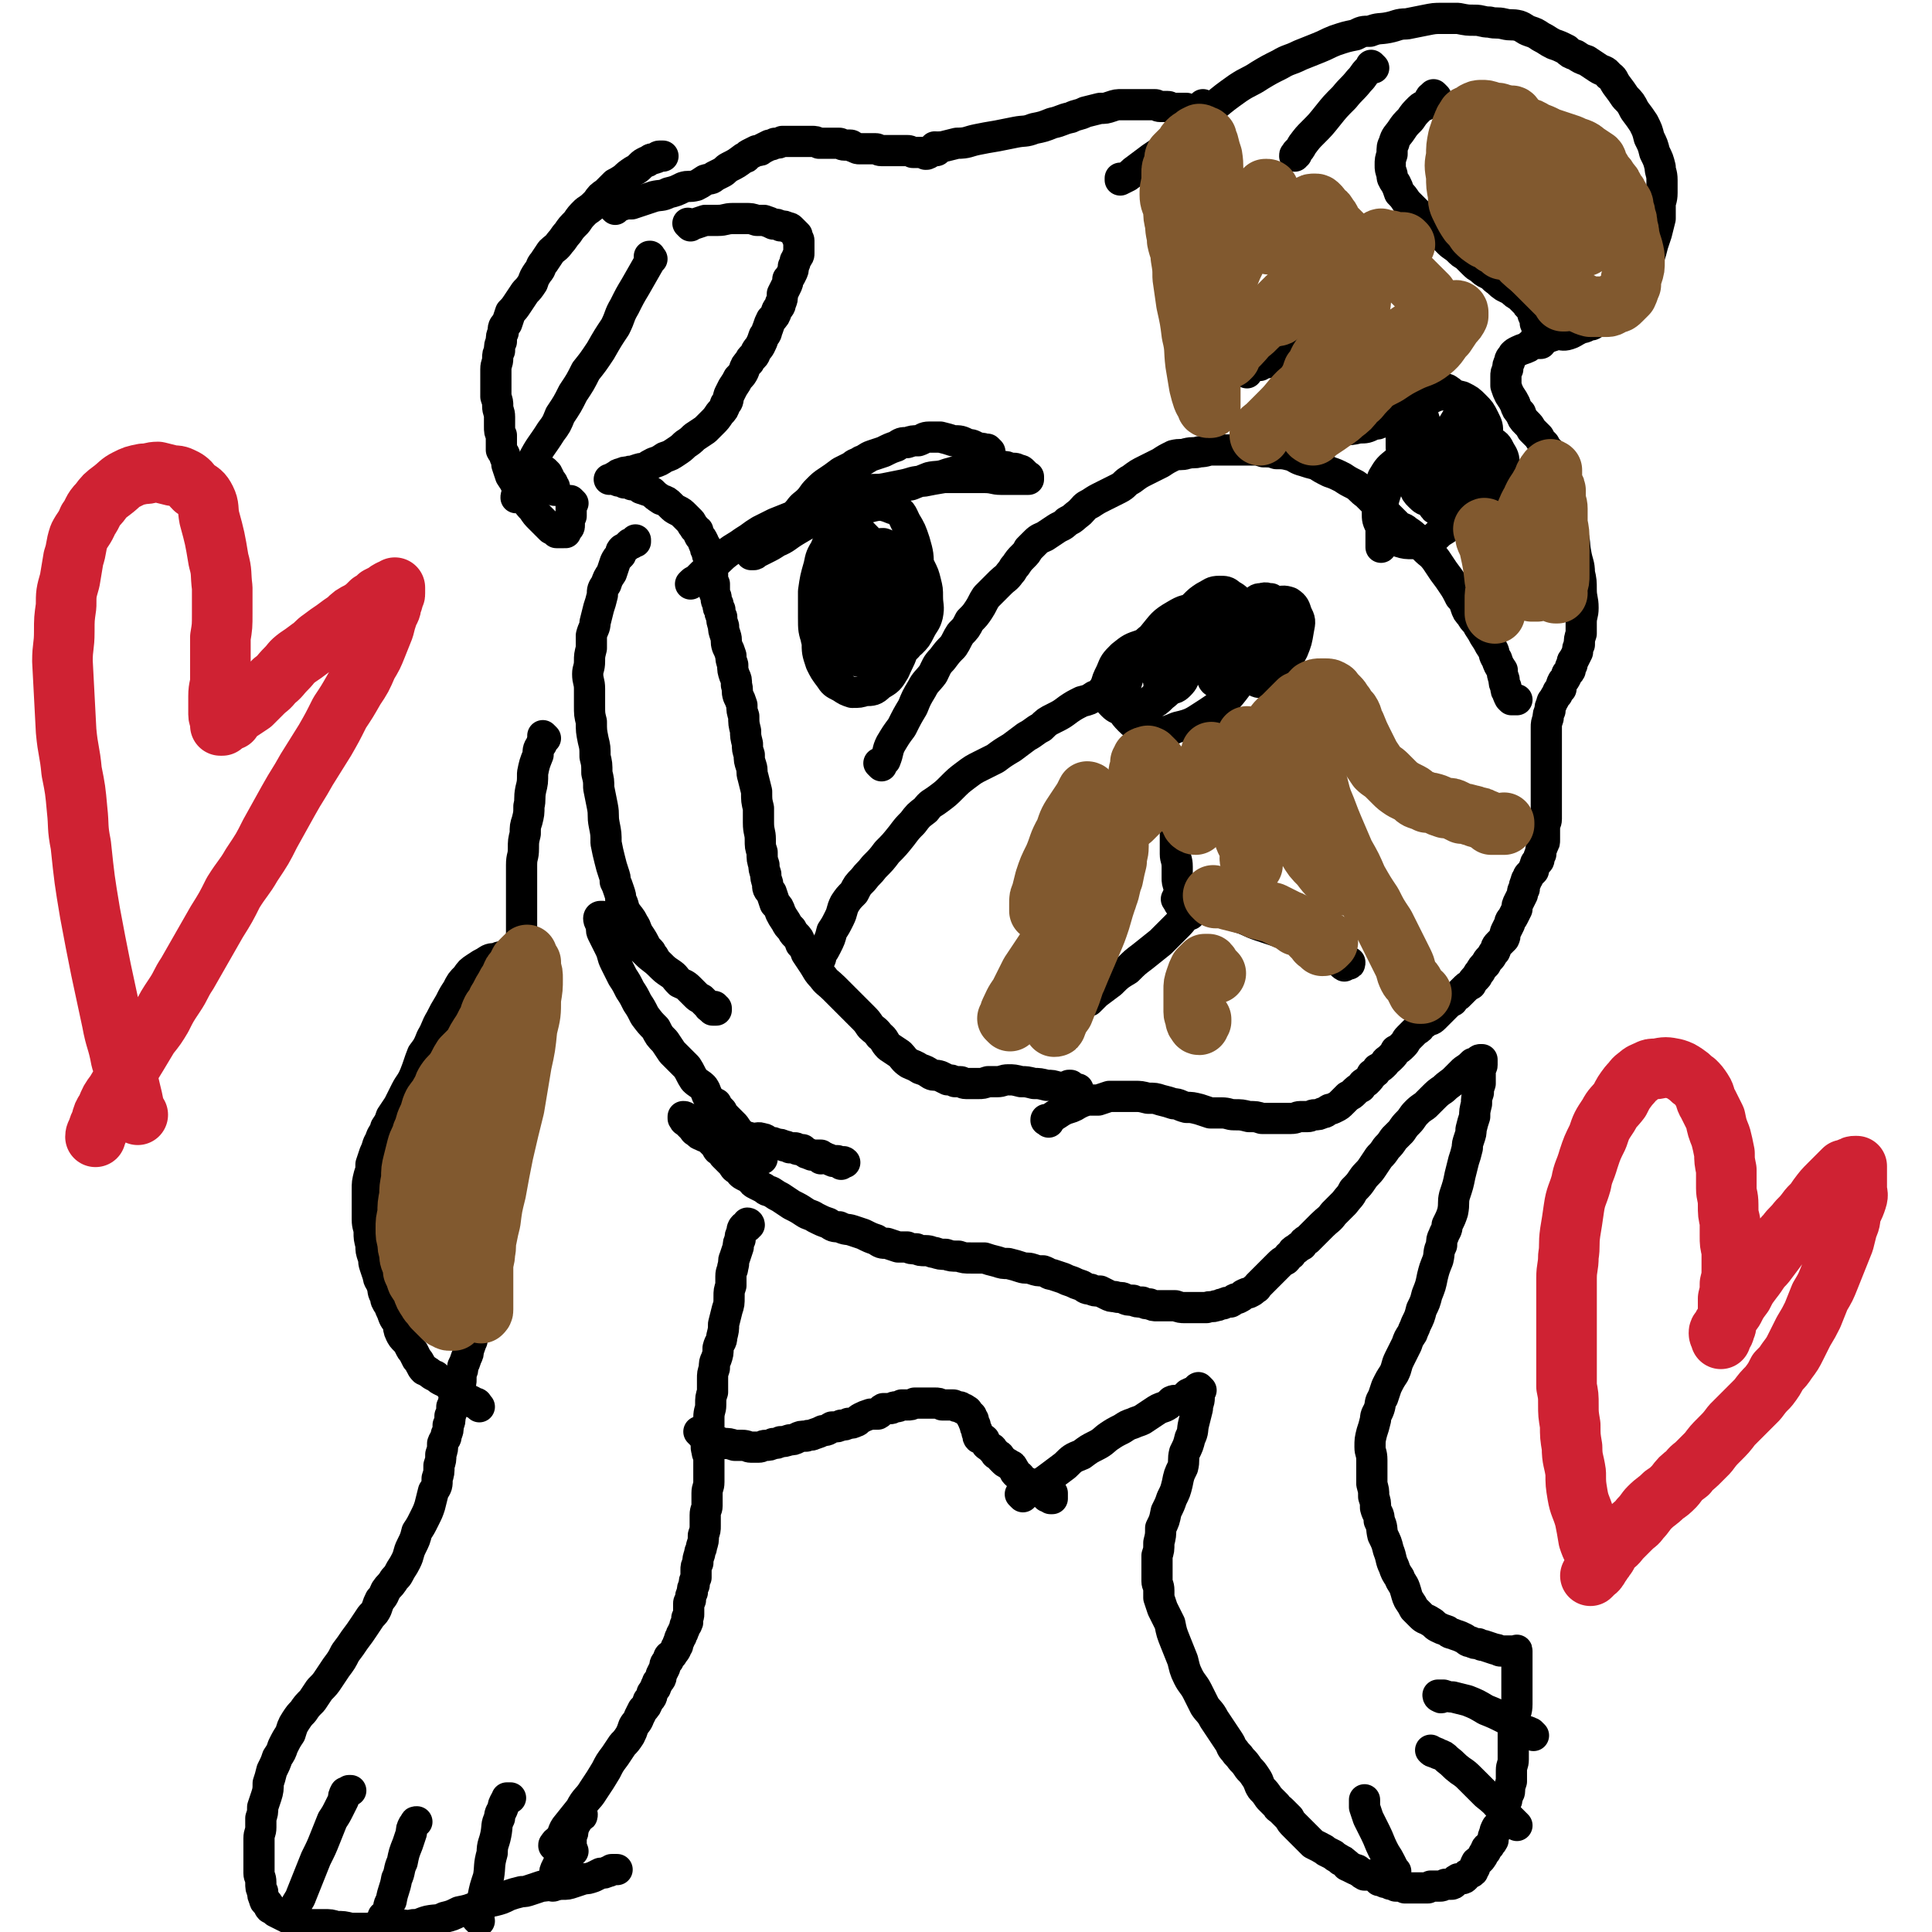 <svg viewBox='0 0 1052 1052' version='1.1' xmlns='http://www.w3.org/2000/svg' xmlns:xlink='http://www.w3.org/1999/xlink'><g fill='none' stroke='#000000' stroke-width='17' stroke-linecap='round' stroke-linejoin='round'><path d='M303,1006c-1,-1 -1,-1 -1,-1 -1,-1 0,0 0,0 0,0 0,0 0,0 0,0 -1,0 0,0 0,-2 1,-2 2,-3 3,-3 2,-4 4,-7 4,-5 4,-5 8,-10 3,-6 4,-5 7,-10 4,-6 4,-6 7,-11 2,-4 2,-4 5,-8 2,-3 2,-3 4,-6 2,-2 2,-2 4,-5 1,-2 1,-2 2,-5 1,-2 2,-2 3,-5 1,-2 1,-2 2,-4 2,-2 2,-2 3,-5 2,-2 2,-2 2,-4 1,-1 1,-2 2,-3 0,-2 1,-1 1,-3 2,-2 2,-2 2,-4 1,-2 1,-2 2,-4 0,-2 0,-2 2,-4 0,-2 0,-2 2,-3 0,-1 1,-1 2,-3 0,-1 0,-1 1,-2 0,-1 0,-1 1,-3 0,-1 0,-1 1,-2 0,-1 0,-1 0,-1 1,-1 1,-1 1,-2 1,-1 1,-2 1,-3 1,-1 1,0 1,-1 1,-1 0,-1 0,-1 0,-1 0,-1 0,-1 0,-1 0,-1 0,-1 1,-1 1,-1 1,-2 0,-1 0,-1 0,-2 0,-1 0,-1 0,-1 0,-2 0,-2 0,-3 0,-1 1,-1 1,-2 0,-2 0,-2 1,-4 0,-2 0,-2 1,-4 0,-2 0,-2 1,-4 0,-2 0,-2 0,-4 0,-2 0,-2 1,-4 0,-2 0,-2 1,-5 0,-2 1,-2 1,-4 1,-3 1,-3 1,-6 1,-3 1,-3 1,-5 0,-3 0,-4 0,-6 0,-3 1,-3 1,-5 0,-3 0,-4 0,-7 0,-3 1,-3 1,-6 0,-3 0,-3 0,-5 0,-4 0,-4 0,-7 0,-3 -1,-3 -1,-5 -1,-3 0,-3 0,-5 0,-4 0,-4 1,-7 0,-3 0,-3 0,-6 0,-4 1,-4 1,-7 0,-4 0,-4 1,-7 0,-3 0,-3 0,-7 0,-3 0,-3 1,-6 0,-3 0,-3 1,-5 1,-3 1,-3 1,-6 1,-4 2,-3 2,-6 1,-4 1,-4 1,-7 1,-4 1,-4 2,-8 1,-3 1,-3 1,-7 0,-3 0,-3 1,-6 0,-2 0,-2 0,-5 0,-3 1,-3 1,-5 1,-3 0,-3 1,-5 1,-3 1,-3 2,-6 0,-2 0,-2 1,-4 0,-2 0,-2 1,-4 0,-1 0,-2 1,-3 0,0 1,0 1,0 1,-1 1,-1 2,-1 0,-1 -1,-1 -1,-1 0,0 0,0 0,0 0,1 0,1 0,2 '/><path d='M382,781c-1,-1 -1,-1 -1,-1 -1,-1 0,0 0,0 0,0 0,0 0,0 0,0 -1,-1 0,0 0,0 1,1 3,2 2,1 2,1 4,2 3,1 3,1 6,2 3,0 3,0 6,1 2,0 2,0 4,0 3,0 3,1 5,1 2,0 2,0 4,0 2,0 2,-1 4,-1 2,0 2,0 4,-1 2,0 2,0 4,-1 2,0 2,0 5,-1 2,0 2,0 4,-1 2,-1 2,-1 5,-1 2,-1 2,0 4,-1 3,-1 3,-1 5,-2 3,0 3,-1 5,-2 3,0 3,0 5,-1 2,0 2,0 4,-1 2,0 2,0 4,-1 1,0 1,-1 3,-2 2,-1 2,-1 5,-2 2,0 2,0 4,0 2,-1 1,-2 3,-3 2,0 2,0 4,0 1,0 1,-1 3,-1 1,0 1,0 3,-1 1,0 1,0 3,0 2,0 2,0 4,-1 2,0 2,0 4,0 2,0 2,0 3,0 2,0 2,0 4,0 2,0 2,0 4,1 1,0 1,0 3,0 1,0 1,0 3,0 1,0 1,1 3,1 1,0 1,0 2,1 1,0 1,0 2,1 1,0 1,1 1,1 1,1 1,1 2,2 0,1 0,1 1,2 0,1 0,1 1,3 0,1 0,1 1,3 0,1 0,0 0,1 1,1 0,2 1,3 1,0 2,0 3,1 0,0 0,1 1,2 0,1 1,1 2,2 1,1 1,0 2,2 0,0 0,0 1,1 0,1 1,1 1,1 2,1 1,1 2,2 1,1 1,1 2,2 1,1 1,0 3,2 1,0 1,0 2,2 1,1 0,1 1,2 2,2 2,1 3,3 1,1 1,1 3,2 1,1 0,1 2,3 0,0 1,0 2,1 0,0 0,0 1,1 1,0 1,0 2,0 1,0 1,0 2,1 1,1 1,1 2,2 1,0 0,0 2,1 0,0 0,0 1,0 0,0 0,0 0,-1 0,-1 0,-1 0,-2 0,0 0,0 0,0 '/><path d='M557,815c-1,-1 -1,-1 -1,-1 -1,-1 0,0 0,0 0,0 0,0 0,0 1,-1 1,-1 2,-2 3,-1 3,-1 6,-3 4,-2 4,-2 8,-5 4,-3 4,-3 8,-6 4,-4 4,-4 9,-6 4,-3 4,-3 8,-5 4,-2 4,-3 7,-5 3,-2 3,-2 7,-4 3,-2 3,-2 6,-3 2,-1 3,-1 5,-2 3,-2 3,-2 6,-4 3,-2 3,-2 6,-3 2,-1 2,-1 4,-3 2,-1 3,0 5,-1 2,-1 2,-1 4,-3 1,0 1,-1 3,-1 0,0 1,0 2,0 0,0 0,-1 0,-1 0,0 0,0 0,0 1,0 0,-1 0,-1 '/><path d='M654,757c-1,-1 -1,-1 -1,-1 -1,-1 0,0 0,0 0,0 0,0 0,0 0,1 0,1 0,2 0,1 0,2 0,3 0,3 -1,3 -1,6 -1,4 -1,4 -2,8 -1,4 0,4 -2,8 -1,4 -1,4 -3,8 -1,4 0,4 -1,8 -2,4 -2,4 -3,9 -1,4 -1,4 -3,8 -1,3 -1,3 -3,7 -1,5 -1,5 -3,9 0,4 0,4 -1,8 0,4 0,4 -1,7 0,3 0,3 0,6 0,2 0,2 0,4 0,2 0,2 0,4 0,2 1,2 1,5 0,2 0,2 0,4 1,3 1,3 2,6 2,4 2,4 4,8 1,5 1,5 3,10 2,5 2,5 4,10 1,4 1,5 3,9 2,4 3,4 5,8 2,4 2,4 4,8 2,3 3,3 5,7 2,3 2,3 4,6 2,3 2,3 4,6 2,3 1,3 3,5 2,3 2,2 4,5 2,2 2,2 4,5 2,2 2,2 4,5 2,3 1,3 3,6 2,2 2,2 4,5 2,2 2,2 4,4 1,2 1,1 3,3 2,2 2,2 4,4 1,2 1,2 3,4 2,2 2,2 3,3 2,2 2,2 4,4 1,1 1,1 3,3 2,1 2,1 4,2 1,1 1,0 3,2 2,1 2,1 4,2 2,2 2,1 4,3 1,0 1,0 3,2 1,0 0,1 1,1 2,1 2,1 4,2 1,0 1,0 2,1 2,1 1,1 3,2 1,0 1,0 3,0 1,0 1,0 3,1 1,1 1,1 2,2 1,0 2,0 3,1 2,0 2,0 3,1 1,0 1,0 3,1 1,0 1,0 2,0 2,0 2,0 3,1 2,0 2,0 3,0 2,0 2,0 3,0 1,0 1,0 3,0 1,0 1,0 3,0 1,0 1,0 2,-1 1,0 1,0 3,0 1,0 1,0 2,0 1,0 1,0 3,-1 1,0 1,0 3,0 1,0 1,0 2,-1 1,-1 0,-1 2,-2 0,0 1,0 2,0 1,0 1,0 2,-1 1,-1 0,-1 2,-2 0,0 1,0 2,-1 0,0 0,-1 1,-2 0,-1 0,-1 1,-3 1,-1 2,-1 3,-3 1,-1 0,-1 2,-3 0,-2 1,-2 2,-3 1,-2 1,-1 2,-3 0,-2 0,-2 1,-4 0,-1 0,-1 1,-3 1,-1 1,-1 2,-2 0,-1 0,-1 1,-3 0,-1 0,-1 1,-2 0,-2 0,-2 0,-4 0,-1 1,-1 1,-3 1,-1 0,-1 1,-3 0,-2 1,-1 1,-3 0,-2 0,-2 1,-5 0,-3 0,-3 0,-6 0,-3 1,-3 1,-6 0,-4 0,-4 0,-8 0,-4 0,-4 0,-8 1,-3 1,-3 1,-7 0,-3 1,-3 1,-7 0,-3 0,-3 0,-6 0,-3 0,-3 0,-6 0,-3 0,-3 0,-6 0,-2 0,-2 0,-4 0,-1 0,-1 0,-2 0,-1 0,-1 0,-3 0,0 0,0 0,-1 0,0 0,0 0,-1 0,0 0,0 0,0 0,-1 0,0 -1,0 -1,0 -1,0 -2,0 -1,0 -1,0 -2,0 -1,0 -1,0 -2,0 -1,0 -1,0 -2,0 -1,0 -1,-1 -3,-1 -3,-1 -3,-1 -6,-2 -1,0 -1,0 -3,-1 -2,0 -2,0 -4,-1 -2,0 -2,-1 -4,-2 -2,-1 -2,-1 -5,-2 -2,-1 -2,0 -4,-2 -3,-1 -3,-1 -5,-2 -2,-1 -2,-2 -4,-3 -3,-2 -3,-1 -5,-3 -2,-2 -2,-2 -4,-4 -1,-2 -1,-2 -3,-5 -1,-2 -1,-3 -2,-6 -1,-3 -2,-3 -3,-6 -2,-3 -2,-3 -3,-6 -2,-4 -1,-4 -3,-9 -1,-4 -1,-4 -3,-8 -1,-4 0,-4 -2,-8 0,-4 -1,-3 -2,-7 0,-3 0,-3 -1,-6 0,-4 0,-3 -1,-7 0,-3 0,-3 0,-6 0,-3 0,-3 0,-7 0,-4 -1,-4 -1,-7 0,-4 0,-4 1,-8 1,-3 1,-3 2,-7 0,-3 1,-3 2,-6 1,-3 0,-3 2,-6 1,-3 1,-3 2,-6 2,-4 2,-4 4,-7 2,-4 1,-4 3,-8 2,-4 2,-4 4,-8 1,-3 1,-3 3,-6 1,-3 1,-2 2,-5 2,-4 2,-4 3,-8 2,-4 2,-4 3,-8 2,-5 2,-5 3,-10 1,-4 1,-4 3,-9 1,-4 0,-4 2,-8 0,-3 0,-3 1,-5 1,-3 2,-3 2,-6 2,-4 2,-4 3,-7 1,-5 0,-5 1,-9 2,-6 2,-6 3,-11 1,-4 1,-4 2,-8 1,-3 1,-3 2,-7 0,-2 0,-2 1,-5 1,-3 1,-3 1,-5 1,-4 1,-4 2,-7 0,-3 0,-3 1,-7 0,-3 0,-3 1,-6 0,-2 0,-2 1,-5 0,-2 0,-2 0,-4 0,-2 0,-2 0,-4 0,-1 1,-1 1,-2 0,-1 0,-1 0,-1 0,-1 0,-1 0,-1 0,-1 0,-1 0,-1 0,0 -1,0 -1,0 -1,0 -1,1 -1,1 -2,1 -2,1 -3,1 -2,2 -2,2 -5,4 -2,2 -2,2 -5,5 -2,2 -3,2 -6,5 -3,2 -3,2 -6,5 -2,2 -2,2 -4,4 -3,2 -3,2 -5,4 -2,2 -2,3 -4,5 -2,2 -2,2 -4,5 -2,2 -2,2 -4,4 -2,3 -2,3 -4,5 -2,3 -2,3 -4,5 -2,3 -2,3 -4,6 -2,3 -3,3 -5,6 -2,3 -2,3 -5,6 -2,4 -2,3 -5,7 -3,3 -3,3 -6,6 -2,3 -3,3 -6,6 -2,2 -2,2 -4,4 -2,2 -2,2 -4,4 -2,1 -2,1 -3,3 -2,1 -2,1 -3,2 -2,1 -2,1 -3,3 -2,1 -1,1 -3,3 -2,1 -2,1 -4,3 -1,1 -1,1 -3,3 -1,1 -1,1 -3,3 0,0 0,0 -1,1 -2,2 -2,2 -4,4 -1,1 0,1 -2,2 -1,1 -1,1 -3,2 -1,0 -1,0 -3,1 -1,1 -1,1 -3,2 -2,0 -2,1 -4,2 -2,0 -2,0 -4,1 -2,0 -2,1 -4,1 -2,1 -3,0 -5,1 -3,0 -3,0 -6,0 -3,0 -3,0 -6,0 -2,0 -2,0 -5,-1 -2,0 -2,0 -5,0 -3,0 -3,0 -5,0 -2,0 -2,0 -4,-1 -2,0 -2,0 -4,-1 -3,0 -3,0 -5,-1 -3,0 -3,0 -5,-1 -2,-1 -2,0 -5,-1 -2,0 -2,0 -4,-1 -2,-1 -2,-1 -4,-2 -3,0 -3,0 -5,-1 -3,0 -3,-1 -5,-2 -3,-1 -3,-1 -5,-2 -3,-1 -3,-1 -5,-2 -3,-1 -3,-1 -6,-2 -2,0 -2,-1 -5,-2 -3,0 -3,0 -6,-1 -3,-1 -3,0 -6,-1 -3,-1 -3,-1 -7,-2 -3,0 -3,0 -6,-1 -4,-1 -4,-1 -7,-2 -4,0 -4,0 -7,0 -4,0 -4,0 -7,-1 -4,0 -4,0 -7,-1 -3,0 -3,0 -6,-1 -2,0 -2,-1 -5,-1 -3,0 -3,0 -5,-1 -3,0 -3,0 -5,-1 -3,0 -3,0 -5,0 -3,-1 -3,-1 -6,-2 -3,0 -3,0 -6,-2 -3,-1 -3,-1 -7,-3 -3,-1 -3,-1 -6,-2 -3,-1 -3,0 -7,-2 -3,0 -3,0 -6,-2 -3,-1 -3,-1 -7,-3 -3,-2 -3,-1 -6,-3 -3,-2 -3,-2 -7,-4 -3,-2 -3,-2 -6,-4 -2,-1 -2,-1 -5,-3 -2,-1 -2,0 -4,-2 -2,-1 -2,-1 -4,-2 -2,-1 -2,-1 -3,-3 -2,-1 -2,-1 -4,-2 -2,-1 -2,-2 -3,-3 -2,-1 -2,-1 -3,-3 -1,-1 -1,-1 -3,-3 -1,-1 -1,-1 -2,-2 -1,-2 -1,-2 -3,-3 -1,-1 0,-1 -2,-3 -1,-1 -1,-1 -2,-2 -1,-1 -1,-1 -3,-2 0,0 -1,0 -2,-1 -1,0 -1,0 -3,-2 -1,0 -1,-1 -2,-2 -1,-1 -1,-1 -3,-3 -1,-1 -1,0 -2,-2 0,0 0,0 0,-1 0,0 0,0 0,0 1,0 1,0 2,1 1,0 1,0 3,1 3,0 2,1 5,2 3,1 3,1 6,2 3,1 3,1 6,2 2,0 2,0 5,1 3,1 3,1 6,2 2,0 2,0 5,1 2,0 3,-1 5,0 2,0 2,1 4,2 2,0 2,0 4,1 2,0 2,0 4,1 1,0 1,0 3,1 1,0 1,0 3,0 1,0 0,1 2,1 0,0 1,0 2,0 0,0 0,0 1,1 0,0 0,0 0,0 1,1 1,1 2,1 1,1 1,0 2,1 0,0 0,0 1,0 1,0 1,0 2,0 0,0 0,0 1,0 0,0 0,0 1,0 0,0 0,1 0,2 0,0 1,-1 1,-1 1,0 1,0 2,1 1,0 1,0 1,0 2,1 1,1 2,1 1,1 1,0 2,0 0,0 0,0 1,0 1,1 0,1 2,2 0,0 0,-1 0,-1 1,0 1,0 2,0 0,0 0,0 0,0 0,0 0,0 0,0 0,0 0,0 0,0 -1,-1 -1,0 -1,0 '/><path d='M415,631c-1,-1 -1,-1 -1,-1 -1,-1 0,0 0,0 0,0 0,0 0,0 0,0 0,0 0,0 -1,-1 0,0 0,0 0,0 0,0 0,0 -1,-1 -1,-1 -2,-2 -1,-1 -1,-1 -3,-4 -3,-3 -3,-3 -5,-6 -2,-2 -2,-2 -4,-5 -2,-2 -2,-2 -4,-4 -2,-2 -2,-2 -3,-4 -2,-2 -2,-2 -3,-4 -2,-1 -2,-1 -4,-3 -2,-3 -1,-3 -3,-6 -2,-2 -3,-2 -5,-4 -2,-3 -2,-4 -4,-7 -2,-2 -2,-2 -4,-4 -2,-2 -2,-2 -4,-4 -2,-3 -2,-3 -4,-6 -3,-3 -3,-3 -5,-7 -3,-3 -3,-3 -6,-7 -2,-4 -2,-4 -4,-7 -2,-4 -2,-4 -4,-7 -2,-4 -2,-4 -4,-7 -2,-4 -2,-4 -4,-8 -2,-4 -1,-4 -3,-8 -2,-4 -2,-4 -4,-8 -1,-2 0,-2 -1,-5 0,-1 -1,-1 -1,-3 0,0 0,-1 1,-1 0,0 0,0 1,0 1,1 1,1 3,2 1,0 2,0 3,1 2,0 2,1 3,2 2,2 2,2 4,3 3,3 3,3 5,6 3,3 3,3 6,6 3,3 4,3 7,6 3,3 3,3 6,5 3,2 2,2 5,5 2,1 3,1 5,3 2,2 2,2 4,4 1,1 1,1 3,2 1,1 1,1 3,3 1,0 0,1 2,2 0,0 0,0 1,1 1,0 1,0 2,0 0,0 0,0 0,0 0,0 0,0 0,-1 0,0 -1,0 -1,0 0,0 0,0 0,-1 '/><path d='M356,521c-1,-1 -1,-1 -1,-1 -1,-1 0,0 0,0 0,0 0,0 0,0 0,0 0,0 0,0 -1,-1 0,0 0,0 0,0 0,0 0,0 0,0 0,0 0,0 -1,-1 0,-1 -1,-2 -1,-1 -1,-1 -2,-2 -2,-4 -2,-4 -4,-7 -2,-3 -1,-3 -3,-6 -2,-4 -2,-3 -4,-6 -2,-3 -1,-4 -3,-7 0,-2 0,-2 -1,-5 -1,-3 -1,-3 -2,-5 0,-2 0,-2 -1,-5 -1,-3 -1,-3 -2,-7 -1,-4 -1,-4 -2,-9 0,-5 0,-5 -1,-10 -1,-5 0,-5 -1,-10 -1,-5 -1,-5 -2,-10 0,-4 0,-4 -1,-8 0,-5 0,-5 -1,-9 0,-5 0,-5 -1,-9 -1,-5 -1,-5 -1,-10 -1,-4 -1,-4 -1,-9 0,-4 0,-4 0,-9 0,-4 -1,-4 -1,-8 0,-3 1,-3 1,-7 0,-3 0,-3 1,-7 0,-3 0,-3 0,-7 1,-4 2,-4 2,-7 1,-4 1,-4 2,-8 1,-3 1,-3 2,-7 0,-3 0,-3 2,-6 1,-3 1,-3 3,-6 1,-3 1,-3 2,-6 1,-2 1,-2 3,-4 0,-2 0,-2 1,-3 2,-1 2,-1 4,-3 0,0 0,0 1,0 1,-1 1,-1 1,-1 1,-1 1,-1 1,-1 0,0 0,0 0,0 0,0 0,0 0,0 0,1 0,1 0,1 '/><path d='M297,402c-1,-1 -1,-1 -1,-1 -1,-1 0,0 0,0 0,0 0,0 0,0 0,0 0,0 0,0 -1,-1 0,0 0,0 0,2 -1,2 -1,4 -2,3 -2,3 -2,6 -2,5 -2,5 -3,10 0,5 0,5 -1,9 -1,5 0,5 -1,9 0,4 0,4 -1,8 -1,3 -1,3 -1,7 -1,4 -1,4 -1,8 0,5 -1,4 -1,9 0,5 0,5 0,9 0,5 0,5 0,10 0,5 0,5 0,10 0,4 0,4 0,9 0,4 0,4 -1,8 0,4 -1,4 -1,7 0,4 0,4 -1,8 0,4 0,4 -1,8 0,5 0,5 -1,10 0,4 0,4 0,9 -1,6 -1,6 -2,13 0,5 0,5 -1,11 0,5 0,5 -1,11 -1,5 -1,5 -1,10 -1,5 -1,5 -1,11 -1,6 0,6 -1,12 -1,7 -1,7 -2,13 0,5 0,5 -1,11 0,4 0,4 0,9 0,4 0,4 -1,7 0,3 -1,3 -1,7 -1,3 0,3 -1,7 0,3 -1,3 -1,7 0,3 0,3 -1,7 0,3 0,3 -1,6 0,2 0,2 -1,5 0,3 0,3 -1,5 -1,3 0,3 -1,5 -1,3 -1,3 -2,5 0,2 0,2 0,5 0,2 -1,2 -1,4 -1,2 -1,3 -2,5 0,2 0,2 -1,4 -1,3 -1,3 -2,5 0,2 0,2 -1,4 0,1 0,1 0,3 0,2 0,2 -1,4 0,2 0,2 -1,4 -1,2 -1,2 -2,4 0,1 0,1 -1,3 0,3 0,3 -1,5 0,3 0,3 -1,5 0,3 0,3 -1,5 0,3 -1,2 -2,5 0,3 0,3 -1,6 0,3 0,3 -1,6 0,4 0,4 -1,7 0,4 0,4 -2,7 -1,4 -1,4 -2,8 -1,3 -1,3 -3,7 -2,4 -2,4 -4,7 -1,4 -1,4 -3,8 -2,4 -1,4 -3,8 -2,4 -2,3 -4,7 -1,2 -2,2 -3,4 -2,3 -2,2 -4,5 -1,2 -1,3 -3,5 -1,2 -1,2 -2,5 -1,2 -1,2 -3,4 -2,3 -2,3 -4,6 -2,3 -2,3 -5,7 -2,3 -2,3 -5,7 -2,4 -2,4 -5,8 -2,3 -2,3 -4,6 -2,3 -2,3 -5,6 -2,3 -2,3 -4,6 -3,3 -3,3 -5,6 -2,2 -2,2 -4,5 -2,3 -2,4 -3,7 -2,3 -2,3 -4,7 -1,3 -1,3 -3,6 -1,3 -1,3 -3,7 -1,4 -1,4 -2,7 0,3 0,4 -1,7 -1,3 -1,3 -2,6 0,3 0,3 -1,6 0,2 0,2 0,5 0,3 -1,3 -1,6 0,3 0,3 0,6 0,3 0,3 0,6 0,3 0,4 0,7 0,2 1,2 1,5 0,3 0,3 1,5 0,2 0,2 1,4 0,2 1,1 2,3 1,1 0,1 1,2 2,1 2,1 3,2 2,1 2,1 4,2 2,1 2,1 4,2 2,1 2,1 4,2 3,0 3,0 7,1 4,0 4,0 7,0 4,0 4,0 7,1 4,0 4,0 8,1 4,0 4,0 8,0 4,0 4,-1 9,-1 4,0 4,0 8,-1 5,0 5,1 9,0 4,0 4,-1 8,-2 5,-1 5,0 9,-2 4,-1 4,-1 8,-3 5,-1 5,-1 10,-3 4,-2 4,-2 9,-3 4,-1 4,-1 8,-3 3,-1 3,-1 7,-2 2,0 2,0 5,-1 3,-1 3,-1 6,-2 2,0 2,0 5,-1 3,0 3,0 6,0 3,0 3,0 6,-1 3,-1 3,-1 6,-2 2,0 2,0 5,-1 2,-1 2,-1 4,-2 2,0 2,0 4,-1 1,0 1,0 2,-1 0,0 0,0 1,0 1,0 2,0 2,0 0,0 -1,0 -2,0 0,0 0,0 -1,0 '/><path d='M315,990c-1,-1 -1,-1 -1,-1 -1,-1 0,0 0,0 0,0 0,0 0,0 0,0 0,0 0,0 -1,-1 0,0 0,0 0,1 0,1 0,2 0,1 -1,0 -1,1 -1,2 -1,2 -1,4 0,2 0,2 -1,4 0,1 0,1 0,2 0,1 0,1 0,2 0,0 -1,0 -1,1 0,1 0,1 0,2 0,0 0,0 0,0 0,0 0,-1 0,-1 0,0 0,0 0,0 '/><path d='M312,1008c-1,-1 -1,-1 -1,-1 -1,-1 0,0 0,0 0,0 0,0 0,0 0,0 0,0 0,0 -1,-1 0,0 0,0 0,0 0,0 0,0 0,1 -1,1 -1,2 -1,1 -1,1 -2,2 -1,2 -1,2 -2,4 -1,2 -1,2 -2,4 0,2 0,2 -1,4 0,1 -1,1 -1,3 0,0 0,1 -1,1 0,0 0,0 0,0 -1,-1 0,-1 0,-2 0,-1 0,-1 1,-2 0,-1 0,-1 0,-2 0,-2 0,-2 1,-4 1,-2 1,-2 2,-5 1,-3 0,-3 2,-6 0,-2 1,-2 2,-5 0,-2 0,-2 1,-4 1,-1 1,-1 2,-3 0,-1 1,0 2,-2 0,0 0,-1 0,-1 1,-1 1,-1 2,-2 0,0 0,0 0,0 1,0 1,0 1,-1 '/><path d='M261,1046c-1,-1 -1,-1 -1,-1 -1,-1 0,0 0,0 1,-2 1,-2 1,-4 1,-4 1,-4 2,-8 1,-5 1,-5 3,-11 1,-6 0,-6 2,-13 0,-5 1,-5 2,-10 1,-5 0,-5 2,-9 0,-3 1,-3 2,-6 0,-1 0,-1 1,-3 0,0 0,0 1,-1 0,0 0,-1 0,-1 1,0 1,0 2,0 '/><path d='M210,1045c-1,-1 -1,-1 -1,-1 -1,-1 0,0 0,0 0,0 0,0 0,0 0,0 -1,0 0,0 0,-1 1,-1 2,-2 1,-3 0,-4 2,-7 1,-6 2,-6 3,-12 2,-4 1,-5 3,-9 1,-5 1,-5 3,-10 1,-3 1,-3 2,-6 0,-2 0,-2 1,-4 0,0 0,0 1,-1 0,-1 0,-1 1,-1 0,0 0,0 0,0 '/><path d='M160,1043c-1,-1 -1,-1 -1,-1 -1,-1 0,0 0,0 0,0 0,0 0,0 0,0 0,0 0,0 -1,-1 0,0 0,0 0,0 0,0 0,0 1,-2 1,-2 2,-4 1,-3 2,-3 3,-6 2,-5 2,-5 4,-10 2,-5 2,-5 4,-10 3,-6 3,-6 5,-11 2,-5 2,-5 4,-10 2,-3 2,-3 4,-7 1,-2 1,-2 2,-4 0,-2 0,-2 1,-4 0,0 1,0 2,-1 0,0 0,0 1,0 0,0 0,0 0,0 '/><path d='M760,1019c-1,-1 -1,-1 -1,-1 -1,-1 0,0 0,0 0,0 0,0 0,0 -1,-2 -1,-2 -2,-4 -2,-4 -2,-3 -4,-7 -2,-4 -2,-5 -4,-9 -2,-4 -2,-4 -4,-8 -1,-3 -1,-3 -2,-6 0,-1 0,-1 0,-3 0,0 0,0 0,-1 0,0 0,0 0,0 '/><path d='M826,994c-1,-1 -1,-1 -1,-1 -1,-1 0,0 0,0 0,0 0,0 0,0 0,0 0,0 0,0 -1,-1 0,0 0,0 0,0 -1,-1 -1,-1 -3,-3 -3,-3 -6,-6 -4,-5 -4,-5 -9,-9 -4,-4 -4,-4 -8,-8 -3,-3 -3,-3 -6,-5 -4,-3 -3,-3 -7,-6 -2,-2 -2,-2 -5,-3 -1,-1 -1,0 -2,-1 -1,0 -1,0 -2,-1 0,0 0,0 0,0 '/><path d='M835,945c-1,-1 -1,-1 -1,-1 -1,-1 0,0 0,0 0,0 0,0 0,0 0,0 0,0 0,0 -3,-2 -3,-1 -5,-2 -5,-3 -5,-3 -9,-6 -6,-3 -6,-3 -11,-5 -5,-3 -5,-3 -10,-5 -4,-1 -4,-1 -8,-2 -2,0 -2,0 -5,-1 -1,0 -1,0 -3,0 0,0 0,0 0,0 0,1 1,1 1,1 1,1 1,0 1,0 '/><path d='M298,258c-1,-1 -1,-1 -1,-1 -1,-1 0,0 0,0 0,0 0,0 0,0 0,0 0,0 0,0 -1,-1 0,0 0,0 1,1 1,1 2,3 0,1 0,1 1,2 1,1 1,1 1,2 1,1 1,1 1,2 0,1 0,1 0,1 0,0 -1,0 -1,-1 0,0 0,0 0,-1 '/><path d='M312,274c-1,-1 -1,-1 -1,-1 -1,-1 0,0 0,0 0,0 0,0 0,0 0,0 0,0 0,0 -1,-1 0,0 0,0 0,1 0,1 0,2 0,0 0,0 0,1 0,1 0,1 0,2 0,2 0,2 0,3 -1,2 -1,2 -1,3 0,1 0,1 0,2 0,1 0,1 -1,2 0,0 -1,0 -1,0 0,1 0,1 0,2 0,0 -1,-1 -1,0 -1,0 -1,0 -1,0 -1,0 -1,0 -2,0 0,0 0,0 -1,0 -1,-1 -1,-1 -3,-2 -1,-1 -1,-1 -2,-2 -2,-2 -2,-2 -4,-4 -2,-2 -2,-2 -4,-5 -2,-2 -2,-2 -3,-4 -2,-2 -1,-3 -3,-5 -1,-2 -2,-2 -3,-4 -1,-2 -1,-2 -3,-5 -1,-3 -1,-3 -2,-6 0,-2 0,-2 -1,-4 0,-2 -1,-2 -2,-4 0,-2 0,-2 0,-4 0,-2 0,-2 0,-4 -1,-2 -1,-2 -1,-5 0,-3 0,-3 0,-5 0,-3 -1,-3 -1,-6 0,-2 0,-2 -1,-5 0,-3 0,-3 0,-5 0,-3 0,-3 0,-6 0,-2 0,-2 0,-4 0,-3 1,-3 1,-6 0,-2 0,-2 1,-4 0,-3 0,-3 1,-5 0,-3 0,-3 1,-5 0,-3 0,-3 2,-5 1,-3 1,-3 2,-6 2,-2 2,-2 4,-5 2,-3 2,-3 4,-6 2,-2 2,-2 4,-5 1,-3 1,-3 3,-6 2,-2 1,-3 3,-5 2,-3 2,-3 4,-6 2,-2 3,-2 5,-5 2,-2 2,-3 4,-5 2,-3 2,-3 5,-6 2,-3 2,-3 5,-6 3,-2 3,-2 6,-5 2,-3 2,-3 5,-5 2,-2 2,-2 5,-5 2,-1 2,-1 5,-3 2,-2 2,-2 5,-4 2,-1 2,-1 4,-3 1,-1 1,-1 3,-2 1,0 0,0 2,-1 1,-1 1,0 3,-1 1,0 1,-1 2,-1 0,0 0,0 1,0 1,0 1,0 1,0 '/><path d='M355,141c-1,-1 -1,-1 -1,-1 -1,-1 0,0 0,0 0,0 0,0 0,0 0,0 0,-1 0,0 -1,0 0,1 0,2 -4,7 -4,7 -8,14 -3,5 -3,5 -6,11 -3,5 -2,5 -5,11 -4,6 -4,6 -8,13 -4,6 -4,6 -8,11 -3,6 -3,6 -7,12 -3,6 -3,6 -7,12 -2,5 -2,5 -5,9 -5,8 -6,8 -10,16 -2,2 -1,3 -2,5 -2,3 -2,3 -4,5 0,2 0,2 -1,4 0,1 0,1 -1,3 0,0 0,0 0,1 -1,1 -1,1 -1,2 0,0 0,0 0,0 '/><path d='M335,114c-1,-1 -1,-1 -1,-1 -1,-1 0,0 0,0 0,0 0,0 0,0 0,0 0,0 0,0 -1,-1 0,0 0,0 2,0 2,0 4,-1 3,-1 3,-1 6,-1 6,-2 6,-2 12,-4 4,-1 4,0 8,-2 4,-1 4,-1 8,-3 3,-1 3,0 7,-1 2,-1 2,-1 5,-3 3,-1 3,0 5,-2 2,-1 2,-1 4,-2 2,-1 2,-2 4,-3 4,-2 4,-2 8,-5 2,0 1,-1 3,-2 2,-1 2,-1 4,-2 2,0 2,0 3,-1 2,-1 2,-1 4,-2 1,0 1,0 3,-1 2,0 2,0 4,-1 2,0 2,0 4,0 2,0 2,0 4,0 2,0 2,0 4,0 2,0 2,0 4,0 2,0 2,0 4,1 2,0 2,0 4,0 2,0 2,0 4,0 1,0 1,0 3,0 1,0 1,1 3,1 1,0 1,0 3,0 1,0 1,1 2,1 2,1 2,1 3,1 1,0 1,0 3,0 1,0 1,0 3,0 1,0 1,0 3,0 1,0 1,1 3,1 1,0 1,0 3,0 1,0 1,0 3,0 1,0 1,0 3,0 1,0 1,0 2,0 1,0 1,0 3,0 1,0 1,0 3,1 2,0 2,0 4,0 2,0 2,0 3,1 1,0 1,0 2,-1 1,0 1,0 2,-1 0,0 0,0 0,-1 0,0 1,0 1,-1 '/><path d='M510,82c-1,-1 -1,-1 -1,-1 -1,-1 0,0 0,0 0,0 0,0 0,0 0,0 0,0 0,0 -1,-1 0,0 0,0 0,0 0,0 0,0 0,0 -1,0 0,0 1,-1 2,-1 4,-1 4,-1 4,-1 8,-2 6,0 6,-1 11,-2 5,-1 5,-1 11,-2 5,-1 5,-1 10,-2 5,-1 5,0 10,-2 5,-1 5,-1 10,-3 5,-1 5,-2 10,-3 4,-2 4,-1 8,-3 4,-1 4,-1 8,-2 3,0 3,0 6,-1 3,-1 3,-1 6,-1 2,0 2,0 4,0 2,0 2,0 4,0 2,0 2,0 3,0 1,0 1,0 3,0 1,0 1,0 2,0 1,0 1,0 2,0 1,0 1,1 3,1 1,0 1,0 2,0 1,0 1,0 2,0 1,0 1,1 3,1 1,0 1,0 3,0 1,0 1,0 2,0 1,0 1,0 2,0 0,0 0,1 0,1 0,1 0,1 0,1 0,0 0,1 0,1 0,1 0,1 0,1 0,1 0,1 0,1 0,0 0,0 1,-1 1,0 1,0 2,-1 1,0 1,0 2,-1 1,-1 1,-1 3,-2 0,0 0,-1 1,-1 0,0 0,0 1,0 0,0 -1,-1 -1,-1 0,0 0,0 0,1 0,0 0,0 0,0 '/><path d='M376,123c-1,-1 -1,-1 -1,-1 -1,-1 0,0 0,0 0,0 0,0 0,0 0,0 0,0 0,0 -1,-1 0,0 0,0 1,0 1,0 3,0 3,-1 3,-1 6,-2 4,0 4,0 7,0 4,0 4,-1 8,-1 3,0 3,0 7,0 3,0 3,0 6,1 2,0 2,0 4,0 3,1 3,1 5,2 2,0 2,0 4,1 2,0 2,0 4,1 1,0 1,0 2,1 1,1 1,1 1,1 1,1 1,1 2,2 0,0 0,0 0,1 0,1 1,1 1,2 0,0 0,1 0,2 0,1 0,1 0,2 0,0 0,0 0,1 0,1 0,1 0,2 0,1 0,1 -1,2 0,1 0,0 -1,2 0,1 0,1 -1,3 0,2 0,2 -1,4 -1,2 -1,2 -2,3 0,2 0,2 -1,4 -1,2 -1,2 -2,4 0,3 0,3 -1,5 0,2 -1,2 -2,4 -1,3 -1,3 -3,5 -1,2 -1,2 -2,5 -1,2 0,2 -2,4 -1,3 -1,3 -2,5 -1,2 -2,2 -3,5 -1,2 -2,1 -3,4 -2,2 -2,2 -3,5 -1,2 -1,2 -3,4 -1,2 -1,2 -3,5 -1,2 -1,2 -2,4 -1,3 0,3 -2,5 -1,3 -1,3 -3,5 -2,3 -2,3 -4,5 -2,2 -2,2 -4,4 -3,2 -3,2 -6,4 -2,2 -2,2 -5,4 -2,2 -2,2 -5,4 -3,2 -3,2 -6,3 -3,2 -3,2 -6,3 -2,1 -2,1 -5,3 -2,0 -2,0 -5,1 -2,1 -2,0 -4,1 -2,0 -2,0 -4,1 -1,0 -1,0 -2,1 -1,0 -1,1 -2,1 0,0 0,0 -1,1 -1,0 -2,0 -1,0 0,0 1,0 2,0 0,0 0,0 1,0 1,0 1,1 2,1 1,0 2,0 3,1 2,0 2,0 4,1 3,0 3,0 5,2 3,1 3,1 6,2 2,2 2,2 5,4 3,1 3,1 5,3 2,2 2,2 4,3 2,1 2,1 4,3 1,1 1,1 3,3 1,1 0,1 2,3 0,1 1,1 2,2 0,1 0,1 1,3 1,1 1,1 2,3 0,1 0,1 1,2 0,2 0,2 1,3 0,2 0,2 1,3 0,2 0,2 1,3 0,2 0,2 1,4 0,2 0,2 0,4 0,2 0,2 1,4 0,2 0,2 0,4 0,2 1,2 1,4 0,1 0,1 1,3 0,2 0,2 1,3 0,2 0,2 1,4 0,2 0,2 1,5 0,2 0,2 1,5 1,3 0,3 1,6 1,2 1,2 2,5 0,2 0,2 1,5 0,3 0,3 1,6 1,2 1,2 1,5 1,3 0,3 1,6 1,2 1,2 2,5 0,3 0,3 1,6 0,4 0,4 1,8 0,3 0,3 1,7 0,3 0,3 1,6 0,3 0,3 1,6 1,3 0,3 1,6 1,4 1,4 2,8 0,5 0,5 1,9 0,4 0,4 0,8 0,5 1,5 1,9 0,4 0,4 1,7 0,4 0,4 1,7 0,2 0,2 1,5 0,2 0,2 1,5 0,3 0,3 2,5 1,3 1,3 2,6 2,2 2,2 3,5 1,2 1,2 3,5 1,2 1,2 3,4 1,2 1,2 2,3 2,2 2,2 3,5 2,2 2,2 3,5 2,3 2,3 4,6 2,3 2,4 5,7 2,3 3,3 6,6 3,3 3,3 6,6 3,3 3,3 6,6 2,2 2,2 4,4 2,2 2,2 4,5 2,2 3,2 5,5 3,2 2,3 5,6 3,2 3,2 6,4 2,2 2,3 5,5 2,1 3,1 6,3 3,1 3,1 6,3 2,1 2,0 5,1 2,1 2,1 4,2 2,0 2,0 4,1 1,0 1,0 3,0 1,0 1,1 3,1 1,0 1,0 3,0 2,0 2,0 4,0 2,0 2,0 5,-1 2,0 2,0 5,0 3,0 3,-1 6,-1 3,0 3,0 7,1 3,0 3,0 7,1 3,0 3,0 7,1 3,0 3,0 6,1 2,0 2,0 4,0 2,0 2,0 3,0 1,0 1,0 2,1 1,0 1,0 2,0 0,0 0,2 0,2 0,0 -1,-1 -2,-2 -1,-1 -1,-1 -2,-2 0,0 0,0 -1,0 0,0 0,0 0,0 '/><path d='M276,522c-1,-1 -1,-1 -1,-1 -1,-1 0,0 0,0 0,0 0,0 0,0 0,0 0,0 0,0 -1,-1 -1,0 -2,0 -1,0 -1,0 -3,1 -3,0 -3,0 -6,2 -2,1 -2,1 -5,3 -3,2 -3,2 -5,5 -3,3 -3,3 -5,7 -2,3 -2,3 -4,7 -3,5 -3,5 -5,9 -3,5 -2,5 -5,10 -2,5 -2,5 -5,9 -2,5 -2,6 -4,11 -2,5 -3,5 -5,9 -2,4 -2,4 -4,8 -2,3 -2,3 -4,6 -1,3 -1,3 -3,6 -1,4 -2,3 -3,7 -2,3 -1,3 -3,7 -1,3 -1,3 -2,6 0,3 0,3 -1,6 -1,4 -1,4 -1,8 0,4 0,4 0,8 0,4 0,4 0,8 0,4 1,4 1,7 0,3 0,3 1,7 0,3 0,3 1,6 1,2 0,2 1,5 1,3 1,3 2,6 0,2 1,2 2,5 1,3 0,3 2,6 0,2 0,2 2,5 1,3 1,2 2,5 1,3 2,3 3,5 0,2 0,3 1,5 1,2 1,2 3,4 1,1 1,1 2,3 1,2 1,2 2,3 1,2 1,2 2,4 1,1 1,1 2,3 1,1 0,1 2,3 1,0 1,0 2,1 1,0 1,1 3,2 1,0 1,0 2,1 1,1 1,1 3,2 1,0 1,0 2,1 1,0 1,1 2,2 1,1 1,1 2,2 1,0 1,0 2,1 1,1 1,1 3,2 1,0 1,1 2,2 1,0 1,0 3,1 0,0 0,0 1,1 1,0 1,0 1,0 1,0 1,1 1,1 1,1 1,1 1,1 0,0 0,0 0,0 0,0 0,0 0,0 -1,-1 -1,-1 -1,-1 '/><path d='M571,611c-1,-1 -1,-1 -1,-1 -1,-1 0,0 0,0 0,0 0,0 0,0 0,0 -1,0 0,0 0,-1 1,0 2,-1 1,0 1,-1 3,-2 3,-2 3,-2 5,-3 3,-1 4,-1 7,-3 2,-1 2,-1 5,-2 3,0 3,0 6,0 3,-1 3,-1 6,-2 3,0 3,0 7,0 3,0 3,0 7,0 3,0 3,0 7,1 4,0 4,0 7,1 4,1 4,1 7,2 3,0 3,1 7,2 3,0 3,0 7,1 3,1 3,1 6,2 3,0 3,0 6,0 4,0 4,1 7,1 4,0 4,0 8,1 4,0 4,0 7,1 3,0 3,0 7,0 2,0 2,0 4,0 3,0 3,0 5,0 3,0 3,-1 5,-1 2,0 2,0 4,0 2,0 2,-1 4,-1 2,0 2,0 4,-1 2,0 2,-1 4,-2 1,0 1,0 3,-1 2,-1 2,-1 4,-3 1,-1 1,-1 3,-3 2,-1 2,-1 3,-2 2,-2 2,-2 4,-3 1,-2 1,-2 3,-3 2,-2 2,-2 3,-4 2,-1 2,-1 3,-3 2,-1 2,-1 4,-3 1,-2 1,-1 3,-3 2,-2 2,-2 3,-4 2,-1 2,-1 4,-3 2,-2 1,-2 3,-4 2,-2 2,-2 4,-4 2,-1 2,-1 3,-3 2,-1 2,-1 3,-2 2,-1 2,0 4,-2 1,-1 1,-1 3,-3 1,-1 1,-1 3,-3 2,-2 2,-2 4,-3 1,-2 1,-2 3,-3 2,-2 2,-2 3,-3 2,-2 2,-2 4,-3 1,-2 1,-2 3,-4 1,-1 0,-1 2,-3 1,-2 1,-2 3,-4 1,-2 1,-2 2,-3 2,-2 1,-2 3,-4 1,-2 0,-2 2,-4 1,-1 1,-1 3,-3 1,-2 0,-2 1,-4 1,-2 1,-2 2,-4 0,-2 1,-2 2,-4 1,-2 1,-2 2,-4 0,-2 0,-2 1,-4 1,-2 1,-2 2,-4 0,-2 0,-2 1,-3 0,-2 0,-2 1,-4 0,-1 0,-1 1,-2 0,-1 0,-1 1,-2 1,-1 1,-1 2,-2 0,-1 0,-1 1,-3 0,-1 0,-1 1,-2 0,0 1,0 1,-1 0,0 0,-1 0,-1 0,-1 0,-1 1,-2 0,-1 0,-1 0,-2 0,-1 1,-1 1,-3 1,-1 1,-1 1,-3 0,-1 0,-1 0,-3 0,-1 0,-1 0,-3 0,-3 1,-3 1,-5 0,-3 0,-3 0,-6 0,-4 0,-4 0,-7 0,-4 0,-4 0,-7 0,-4 0,-4 0,-8 0,-4 0,-4 0,-7 0,-4 0,-4 0,-8 0,-3 0,-3 0,-7 0,-2 0,-2 1,-5 0,-2 0,-2 1,-4 0,-2 0,-2 1,-4 0,-1 0,-1 1,-2 1,-2 1,-2 2,-3 0,-2 1,-2 2,-3 0,-2 0,-2 1,-4 1,-1 1,-1 2,-3 0,-2 1,-1 2,-3 0,-2 0,-2 1,-3 0,-2 0,-2 1,-3 1,-2 1,-2 2,-4 0,-2 0,-2 1,-4 0,-3 0,-3 1,-6 0,-3 0,-3 0,-6 0,-4 1,-4 1,-8 0,-5 -1,-5 -1,-10 0,-4 0,-5 -1,-9 0,-5 -1,-5 -2,-11 -1,-5 0,-5 -2,-11 -1,-5 -1,-4 -2,-9 -1,-5 -1,-5 -2,-9 0,-4 0,-4 -1,-7 0,-3 0,-3 -1,-6 0,-3 0,-3 -1,-5 0,-2 0,-2 -2,-4 -1,-2 -1,-2 -3,-4 -2,-2 -2,-2 -3,-4 -2,-2 -2,-2 -3,-4 -2,-2 -2,-2 -4,-4 -1,-2 -1,-2 -3,-4 -2,-2 -2,-2 -3,-5 -2,-2 -2,-2 -3,-5 -1,-2 -1,-2 -3,-5 -1,-2 -1,-2 -2,-5 0,-2 0,-2 0,-5 0,-2 0,-2 1,-4 0,-2 0,-2 1,-4 0,-2 1,-2 2,-4 1,-1 1,-1 3,-2 2,-1 3,-1 5,-2 2,-2 2,-2 4,-3 3,-2 3,-1 6,-2 3,-1 3,-1 6,-2 2,0 3,1 6,0 3,-1 2,-1 6,-3 2,-1 2,0 5,-2 2,0 2,0 4,-2 2,0 2,-1 3,-2 2,-1 2,-1 4,-2 1,-1 1,0 3,-2 2,0 2,0 3,-1 2,-2 2,-2 3,-3 1,-1 1,-1 2,-2 2,-2 3,-2 4,-4 1,-1 1,-1 2,-3 0,-2 0,-2 1,-4 0,-3 1,-3 2,-6 1,-3 0,-3 2,-6 1,-3 1,-3 2,-7 1,-3 1,-3 2,-6 1,-4 1,-4 2,-8 0,-3 0,-3 0,-7 0,-3 1,-3 1,-7 0,-3 0,-3 0,-7 0,-4 -1,-4 -1,-7 -1,-4 -1,-4 -3,-8 -1,-4 -1,-4 -3,-8 -1,-4 -1,-4 -3,-8 -2,-3 -2,-3 -5,-7 -2,-4 -2,-4 -5,-7 -2,-3 -2,-3 -5,-7 -2,-3 -1,-3 -4,-5 -2,-3 -3,-2 -6,-4 -3,-2 -3,-2 -6,-4 -3,-1 -3,-1 -6,-3 -3,-1 -3,-1 -5,-3 -4,-2 -4,-2 -7,-3 -4,-2 -3,-2 -7,-4 -3,-2 -3,-2 -6,-3 -3,-1 -3,-2 -6,-3 -4,-1 -4,0 -8,-1 -4,-1 -4,0 -8,-1 -4,0 -4,-1 -8,-1 -4,0 -4,0 -9,-1 -4,0 -4,0 -9,0 -4,0 -4,0 -9,1 -5,1 -5,1 -10,2 -5,0 -5,1 -10,2 -5,1 -5,0 -10,2 -4,0 -4,0 -8,2 -5,1 -5,1 -11,3 -5,2 -4,2 -9,4 -5,2 -5,2 -10,4 -6,3 -6,2 -11,5 -6,3 -6,3 -11,6 -6,4 -6,3 -12,7 -7,5 -7,5 -13,10 -6,4 -5,5 -11,10 -6,5 -6,5 -12,10 -5,4 -5,4 -11,8 -4,3 -4,3 -8,6 -3,2 -2,2 -5,4 -2,1 -2,1 -4,2 0,0 0,-1 0,-1 '/><path d='M748,37c-1,-1 -1,-1 -1,-1 -1,-1 0,0 0,0 0,0 0,0 0,0 0,0 0,0 0,0 -1,-1 0,0 0,0 0,0 0,0 0,0 -1,1 -1,1 -2,2 -3,3 -2,3 -5,6 -4,5 -4,4 -8,9 -5,5 -5,5 -9,10 -4,5 -4,5 -8,9 -3,3 -3,3 -6,7 -1,2 -1,2 -3,4 0,1 -1,1 -1,2 0,0 0,0 0,0 0,-1 0,-1 1,-1 '/><path d='M782,53c-1,-1 -1,-1 -1,-1 -1,-1 0,0 0,0 0,0 0,0 0,0 -1,1 -1,0 -2,1 -1,1 0,2 -1,3 -2,2 -3,1 -5,3 -3,3 -3,3 -5,6 -3,3 -3,3 -5,6 -2,3 -3,3 -4,7 -1,2 -1,2 -1,6 -1,3 -1,3 -1,6 0,2 0,2 1,5 0,2 0,2 2,5 1,2 1,2 2,5 2,2 2,2 4,5 2,2 2,2 4,4 3,3 3,3 6,6 2,2 2,2 4,4 2,2 2,2 5,4 2,2 2,2 4,4 2,2 3,2 5,4 2,2 2,2 4,3 2,2 2,2 4,4 2,2 2,2 4,3 2,2 2,2 4,3 2,1 2,1 4,3 3,2 2,2 5,4 2,1 2,1 4,2 2,2 2,2 4,3 2,2 2,2 4,4 1,2 1,1 3,3 1,2 0,2 1,4 1,2 1,2 1,4 1,1 1,1 1,3 0,2 0,2 0,3 0,1 0,1 1,3 0,1 0,1 0,2 0,0 1,0 1,0 0,0 0,0 0,0 0,-1 0,-1 0,-1 '/><path d='M539,246c-1,-1 -1,-1 -1,-1 -1,-1 0,0 0,0 0,0 0,0 0,0 0,0 0,0 0,0 -1,-1 0,0 0,0 0,0 -1,0 -1,0 -2,-1 -2,-1 -4,-1 -3,-1 -3,-2 -6,-2 -4,-2 -4,-2 -8,-2 -3,-1 -3,-1 -7,-2 -3,0 -3,0 -6,0 -3,0 -3,1 -6,2 -3,0 -3,0 -6,1 -3,0 -3,0 -6,2 -3,1 -3,1 -7,3 -3,1 -3,1 -6,2 -3,1 -3,2 -6,3 -3,2 -3,1 -5,3 -4,2 -4,2 -6,3 -4,3 -4,3 -7,5 -3,2 -3,2 -6,5 -3,3 -2,3 -5,6 -2,2 -3,2 -5,5 -2,2 -2,3 -4,5 -2,2 -2,2 -5,4 -2,2 -2,1 -5,3 -2,2 -2,2 -4,4 -2,1 -2,1 -3,3 -1,1 -2,0 -3,2 0,0 0,1 -1,2 0,0 0,0 -1,1 0,0 0,0 0,0 1,0 1,0 1,0 1,0 1,0 2,-1 2,-1 2,-1 4,-2 4,-2 4,-2 7,-4 5,-2 5,-3 10,-6 5,-3 5,-3 11,-6 7,-3 7,-3 13,-6 7,-4 7,-4 15,-7 6,-2 6,-2 13,-4 5,-1 5,-1 11,-2 5,-2 5,-2 10,-4 4,-1 5,0 10,-2 4,-1 3,-1 8,-2 3,-1 3,0 7,-1 3,-1 2,-1 6,-1 2,-1 2,0 5,0 2,0 2,0 4,0 2,0 2,0 4,1 1,0 1,0 2,0 1,0 1,0 3,1 1,0 1,0 2,1 0,0 0,0 1,1 0,1 0,1 2,2 0,0 0,-1 0,0 0,0 0,0 0,1 0,0 0,0 0,0 -1,0 -1,0 -2,0 0,0 0,0 -1,0 -1,0 -1,0 -3,0 -1,0 -1,0 -3,0 -3,0 -3,0 -6,0 -4,0 -4,-1 -9,-1 -5,0 -5,0 -10,0 -6,0 -6,0 -12,0 -6,1 -6,1 -11,2 -6,0 -6,1 -11,2 -5,1 -5,1 -10,2 -5,1 -5,0 -11,1 -5,2 -5,2 -11,4 -4,1 -5,0 -9,2 -6,2 -6,2 -11,4 -4,2 -4,2 -8,4 -5,2 -5,2 -10,4 -4,2 -4,2 -8,4 -5,3 -4,3 -9,6 -4,3 -5,3 -9,6 -4,3 -3,3 -7,6 -3,3 -3,3 -6,5 -2,2 -2,2 -4,4 -1,1 -1,0 -2,1 -1,1 -1,1 -1,1 0,0 0,0 0,0 0,0 0,0 0,0 '/><path d='M499,315c-1,-1 -1,-1 -1,-1 -1,-1 0,0 0,0 0,0 0,0 0,0 0,0 0,0 0,0 -1,-1 0,0 0,0 0,0 0,0 0,0 -1,0 -1,0 -1,0 -2,1 -2,1 -4,2 -3,1 -3,0 -6,2 -4,2 -4,2 -6,4 -3,2 -3,2 -6,5 -2,3 -2,3 -4,6 -2,3 -3,2 -4,5 -1,2 0,3 0,5 0,2 1,2 2,4 0,2 0,2 2,4 1,2 1,2 3,4 1,1 1,2 3,2 2,2 2,2 5,2 2,0 2,0 4,-1 2,-1 2,-1 4,-3 2,-1 2,-1 4,-3 1,-2 1,-2 2,-5 0,-2 1,-2 1,-5 0,-3 0,-3 0,-6 0,-4 -1,-4 -2,-8 0,-4 0,-4 -2,-7 0,-3 -1,-3 -2,-5 -1,-2 -1,-2 -3,-4 -2,0 -2,0 -4,0 -2,0 -3,0 -5,1 -2,1 -2,1 -4,3 -2,3 -2,3 -4,6 -2,3 -3,3 -4,7 0,4 0,4 0,8 0,3 -1,3 0,7 0,2 1,3 2,5 1,2 1,2 3,4 2,1 2,1 4,1 2,0 2,0 4,-1 3,0 3,0 5,-2 3,-2 3,-3 5,-6 2,-4 2,-4 4,-8 1,-4 1,-5 1,-10 0,-5 0,-5 -1,-10 0,-5 0,-5 -2,-9 -2,-4 -2,-4 -5,-7 -2,-3 -3,-4 -6,-5 -2,0 -3,0 -6,2 -3,1 -4,1 -7,4 -3,3 -3,3 -5,8 -3,5 -3,5 -4,11 -2,5 -1,5 -2,11 -1,5 -1,5 -1,11 0,4 0,4 1,8 1,2 1,3 3,5 1,2 1,2 3,3 4,1 4,1 7,1 5,0 5,0 9,-1 5,-1 5,-1 9,-3 4,-3 4,-3 8,-6 3,-3 3,-3 5,-7 2,-4 3,-4 4,-8 1,-5 0,-5 0,-10 0,-4 0,-4 -1,-8 -1,-4 -1,-4 -3,-8 -1,-2 -1,-2 -3,-3 -3,-1 -3,-1 -6,-1 -3,0 -3,0 -6,2 -4,2 -4,2 -7,5 -3,3 -3,4 -5,8 -2,4 -2,4 -4,9 -1,4 0,4 0,9 -1,4 -1,4 0,8 1,3 1,4 3,7 1,1 1,2 3,3 1,0 1,0 3,0 3,0 3,0 5,-2 3,-3 3,-3 6,-6 3,-5 3,-5 5,-10 3,-7 2,-7 4,-14 1,-7 1,-7 1,-14 0,-8 0,-8 -2,-15 -2,-6 -2,-6 -5,-11 -2,-4 -2,-6 -7,-7 -7,-3 -8,-2 -16,0 -5,1 -5,2 -9,6 -4,3 -4,3 -7,7 -3,5 -3,5 -5,10 -2,6 -2,6 -3,12 0,5 0,5 0,11 0,4 0,4 2,8 1,4 1,4 3,8 1,2 1,2 3,4 2,2 2,2 4,3 2,0 3,0 5,0 2,0 3,0 5,-1 2,-1 2,-1 4,-3 2,-3 3,-3 4,-6 2,-5 2,-5 3,-10 0,-7 0,-7 -1,-13 0,-7 0,-7 -2,-13 -2,-5 -2,-5 -6,-9 -2,-2 -3,-3 -6,-3 -4,0 -4,1 -7,3 -4,2 -4,3 -7,7 -3,5 -3,5 -4,10 -2,7 -2,7 -3,14 0,7 0,7 0,14 0,7 0,7 2,13 0,6 0,6 2,12 2,4 2,4 5,8 2,3 2,3 6,5 3,2 3,2 6,3 4,0 4,0 7,-1 4,0 5,0 8,-3 5,-3 5,-3 8,-8 3,-7 4,-7 5,-14 1,-9 1,-10 -1,-19 -1,-9 -1,-9 -4,-17 -3,-7 -3,-8 -8,-12 -4,-3 -5,-2 -10,-2 -4,0 -5,0 -9,2 -4,3 -4,3 -8,7 -3,4 -3,4 -5,10 -2,5 -2,5 -3,11 0,5 0,5 0,11 0,4 0,4 1,8 0,3 0,3 2,6 0,2 1,2 2,4 1,1 1,1 3,2 1,0 1,0 3,0 0,0 0,0 1,0 '/><path d='M782,265c-1,-1 -1,-1 -1,-1 -1,-1 0,0 0,0 0,0 0,0 0,0 0,0 0,0 0,0 -1,-1 0,0 0,0 0,1 0,1 0,2 0,2 0,2 0,4 1,4 1,4 2,7 2,3 2,4 4,6 2,2 3,2 5,2 4,0 4,0 8,-1 5,-3 5,-3 8,-7 4,-3 4,-3 7,-7 2,-4 3,-4 4,-8 1,-4 1,-4 0,-8 0,-4 0,-5 -2,-8 -2,-4 -2,-4 -6,-6 -3,-2 -3,-2 -7,-3 -3,-1 -4,0 -7,1 -4,1 -4,1 -7,3 -2,2 -2,3 -4,6 -1,2 -2,2 -2,5 -1,3 -1,3 0,6 0,2 1,2 2,4 1,2 1,2 3,4 2,1 2,2 4,2 2,0 3,0 5,-1 2,-2 2,-2 4,-5 3,-3 3,-3 5,-7 2,-4 2,-5 3,-9 0,-5 0,-5 0,-10 0,-4 0,-4 -2,-8 -2,-4 -2,-4 -5,-7 -3,-3 -3,-3 -7,-5 -4,-1 -4,-1 -8,-1 -4,0 -5,0 -9,2 -4,2 -4,2 -8,5 -3,2 -3,2 -5,6 -2,3 -2,3 -3,7 0,3 0,3 0,7 0,3 0,3 1,6 0,2 0,2 2,4 2,2 2,3 4,4 3,1 3,0 6,0 3,0 3,0 7,-1 3,-1 3,-1 6,-3 3,-2 3,-3 5,-6 2,-3 3,-3 4,-6 1,-4 0,-5 0,-9 0,-4 0,-4 -2,-8 -1,-3 -1,-3 -3,-6 -2,-3 -2,-3 -5,-5 -3,-1 -3,-1 -6,-1 -3,0 -3,0 -6,2 -3,3 -2,3 -4,7 -2,5 -2,5 -4,10 -1,6 -1,6 -1,12 0,6 0,6 2,12 1,5 1,5 3,10 2,4 2,4 4,7 2,2 2,2 4,4 1,2 1,2 3,3 1,1 2,1 3,0 4,-2 5,-2 8,-6 2,-3 1,-3 1,-7 0,-4 0,-5 -2,-9 -1,-4 -1,-5 -4,-8 -3,-3 -3,-4 -8,-5 -4,-1 -5,-1 -9,1 -6,2 -6,3 -11,7 -5,4 -5,4 -8,9 -2,5 -2,5 -3,11 0,4 0,4 0,8 0,4 0,4 2,8 1,2 2,3 4,5 3,2 3,2 6,3 3,1 4,1 7,1 4,0 4,0 8,-1 4,-2 4,-2 7,-5 3,-2 4,-2 6,-5 2,-6 1,-7 1,-13 0,-6 0,-6 -2,-12 -2,-5 -2,-6 -6,-10 -2,-3 -3,-3 -7,-4 -4,-1 -5,-1 -8,2 -5,2 -5,3 -8,8 -3,5 -3,5 -5,11 -2,6 -2,6 -2,12 -1,5 -1,5 -1,11 0,3 0,3 0,6 0,1 0,1 0,2 0,0 0,0 0,0 '/><path d='M699,236c-1,-1 -1,-1 -1,-1 -1,-1 0,0 0,0 0,0 0,0 0,0 0,0 0,0 0,0 -1,-1 0,0 0,0 1,0 1,0 2,0 4,0 4,0 8,0 6,0 6,0 11,0 6,-1 6,-1 12,-1 4,0 5,0 9,-1 4,0 4,0 8,-2 2,0 2,0 4,-1 2,-2 2,-2 4,-4 0,0 0,-1 1,-2 0,0 0,0 0,0 '/><path d='M679,203c-1,-1 -1,-1 -1,-1 -1,-1 0,0 0,0 0,0 0,0 0,0 0,0 0,0 0,0 -1,-1 0,0 0,0 1,0 1,-1 3,-2 3,-1 3,-1 5,-1 3,-2 4,-1 6,-2 4,-2 3,-2 6,-4 3,-1 3,0 5,-1 2,-2 2,-2 3,-4 1,-1 1,0 3,-2 0,0 0,0 1,-1 0,-1 0,-1 1,-1 0,0 0,0 1,-1 0,0 0,0 0,0 '/><path d='M772,254c-1,-1 -1,-1 -1,-1 -1,-1 0,0 0,0 0,0 0,0 0,0 0,0 0,0 0,0 -1,-1 0,0 0,0 0,0 0,0 0,0 0,0 0,0 0,0 -1,-1 0,0 0,0 1,-1 1,-1 2,-2 1,-3 1,-3 1,-5 1,-4 2,-3 2,-7 0,-3 0,-3 0,-6 0,-3 0,-3 -1,-6 0,-1 -1,-2 -1,-2 -1,-1 -1,0 -1,0 -1,4 -1,4 -2,9 0,5 -1,5 -1,11 -1,6 -1,6 -1,12 1,4 0,4 1,8 1,3 1,3 3,5 2,2 3,3 5,2 4,0 5,-1 8,-3 4,-4 5,-4 8,-10 4,-6 3,-6 6,-14 1,-6 1,-6 1,-12 1,-4 1,-5 0,-9 0,-1 -1,-2 -2,-2 -2,0 -3,1 -4,3 -3,5 -3,5 -6,10 -2,6 -2,6 -4,12 -2,5 -2,5 -4,10 -1,3 -1,3 -2,6 -1,1 -1,1 -2,3 0,0 0,0 0,0 '/><path d='M690,362c-1,-1 -1,-1 -1,-1 -1,-1 0,0 0,0 0,0 0,0 0,0 0,0 0,0 0,0 -1,-1 0,0 0,0 0,0 0,0 0,0 1,0 1,0 2,-1 2,0 2,0 3,-2 2,-1 3,-1 4,-4 2,-3 2,-3 3,-7 0,-4 0,-4 -1,-8 0,-4 0,-4 -2,-8 -2,-2 -2,-3 -5,-4 -3,-1 -3,-2 -6,-1 -2,0 -2,0 -4,2 -3,2 -3,2 -5,5 -2,3 -2,3 -2,7 -1,3 -1,3 -1,6 0,3 0,3 1,5 0,1 1,2 2,2 0,0 0,-1 1,-2 1,-1 1,-2 1,-4 0,-4 -1,-4 -2,-8 -1,-4 0,-5 -2,-9 -2,-3 -2,-4 -6,-6 -2,-2 -3,-2 -6,-2 -4,0 -4,1 -8,3 -3,2 -3,2 -6,5 -2,4 -2,4 -4,8 -1,4 -1,4 -1,8 0,3 0,4 1,7 0,2 0,2 2,4 2,1 2,0 4,0 2,0 2,0 4,-2 2,-3 2,-3 4,-6 2,-3 2,-3 3,-7 0,-3 1,-4 0,-7 -1,-2 -1,-3 -3,-4 -3,-2 -3,-2 -6,-1 -4,1 -5,1 -8,4 -5,4 -5,5 -8,10 -4,5 -4,5 -6,10 -2,5 -2,5 -2,10 0,3 0,4 1,7 0,2 0,2 2,3 1,2 2,2 3,1 3,0 4,0 6,-2 3,-3 2,-3 4,-7 2,-4 2,-4 4,-8 1,-4 1,-4 0,-8 0,-3 -1,-4 -4,-6 -3,-2 -3,-2 -7,-2 -5,0 -6,1 -10,4 -5,3 -5,4 -9,9 -4,4 -4,4 -6,10 -2,4 -2,4 -3,9 -1,4 0,4 1,8 0,2 0,3 2,4 2,1 2,1 5,1 3,-1 3,-1 7,-3 4,-2 4,-2 7,-5 4,-3 4,-4 7,-8 2,-4 2,-5 4,-9 1,-4 1,-4 0,-8 0,-3 0,-4 -3,-5 -3,-2 -4,-2 -8,-1 -5,0 -6,0 -11,3 -6,2 -6,2 -11,6 -4,4 -4,4 -6,9 -2,4 -2,4 -3,8 0,3 1,3 2,6 0,2 0,2 2,4 2,2 3,2 6,3 2,0 3,0 6,-1 3,-1 4,-1 7,-3 3,-3 4,-3 6,-7 3,-5 3,-5 4,-10 1,-4 1,-4 1,-8 0,-3 0,-4 -2,-6 -2,-2 -3,-1 -6,-1 -4,1 -4,0 -7,3 -4,3 -5,3 -8,7 -2,5 -3,5 -4,10 0,6 0,6 1,11 1,5 1,6 5,10 4,4 5,4 11,6 7,1 8,1 15,-2 9,-2 9,-3 17,-8 9,-6 10,-7 16,-15 7,-9 6,-10 11,-20 4,-7 4,-7 6,-15 2,-5 2,-5 2,-10 0,-1 -1,-2 -1,-2 -2,0 -2,1 -3,3 -2,3 -3,3 -4,7 -2,5 -2,5 -4,11 -1,6 0,6 0,11 0,4 -1,5 1,9 0,2 0,3 2,4 2,1 3,1 6,-1 4,-2 3,-3 7,-6 3,-5 4,-4 7,-10 2,-5 2,-5 3,-11 1,-5 1,-5 -1,-9 -1,-3 -1,-4 -4,-6 -3,-1 -4,-1 -9,1 -5,1 -5,2 -10,5 -6,4 -6,4 -11,9 -4,4 -4,4 -8,10 -2,4 -3,4 -4,8 -1,3 0,3 0,7 0,1 0,2 1,3 0,0 1,1 2,0 2,-1 2,-2 3,-4 2,-3 2,-3 3,-7 0,-6 0,-7 -3,-13 -1,-5 -1,-6 -5,-10 -4,-4 -5,-5 -10,-5 -5,0 -6,0 -11,3 -7,4 -7,5 -12,11 -5,6 -5,6 -9,14 -4,6 -4,6 -6,13 -1,3 -1,4 -2,8 0,1 0,1 0,3 0,0 0,0 0,0 '/><path d='M640,439c-1,-1 -1,-1 -1,-1 -1,-1 0,0 0,0 0,0 0,0 0,0 0,0 0,0 0,0 -1,-1 0,0 0,0 0,0 0,0 0,0 0,0 0,0 0,0 -1,-1 0,0 0,0 0,1 0,1 0,1 0,2 1,2 1,4 0,4 0,4 0,7 0,4 0,4 0,8 0,3 0,3 0,7 0,3 1,3 1,7 0,3 0,3 0,6 0,2 0,2 1,5 0,2 0,2 0,5 0,1 0,1 0,3 0,0 0,0 0,1 0,0 0,0 0,0 0,0 0,0 0,-1 '/><path d='M642,491c-1,-1 -1,-1 -1,-1 -1,-1 0,0 0,0 0,0 0,0 0,0 0,0 -1,-1 0,0 2,0 3,0 7,1 5,2 5,2 10,4 8,2 8,2 15,4 7,2 7,3 13,5 6,2 6,2 12,4 3,1 3,1 7,3 2,1 2,1 5,2 3,1 3,0 5,2 2,0 2,0 4,2 2,1 2,1 4,2 2,1 2,1 4,3 1,0 1,0 3,2 1,0 0,1 2,2 0,0 0,-1 0,-1 1,0 1,0 1,0 1,0 1,0 1,0 1,0 1,0 1,-1 '/><path d='M648,498c-1,-1 -1,-1 -1,-1 -1,-1 0,0 0,0 0,0 0,0 0,0 0,0 0,0 0,0 -1,-1 0,0 0,0 0,1 -1,1 -1,1 -3,4 -3,4 -6,7 -4,4 -4,4 -8,8 -5,4 -5,4 -10,8 -4,3 -4,3 -8,7 -5,3 -5,3 -9,7 -4,3 -4,3 -8,6 -2,2 -2,2 -4,4 -1,0 -1,0 -3,1 0,0 0,0 0,0 '/><path d='M602,377c-1,-1 -1,-1 -1,-1 -1,-1 0,0 0,0 0,0 0,0 0,0 0,0 0,0 0,0 -1,-1 0,0 0,0 0,1 -1,1 -1,1 -2,2 -2,2 -4,2 -3,2 -3,2 -7,3 -4,2 -4,2 -7,4 -4,3 -4,3 -8,5 -4,2 -4,2 -7,5 -4,2 -4,3 -8,5 -4,3 -4,3 -8,6 -5,3 -5,3 -9,6 -4,2 -4,2 -8,4 -4,2 -4,2 -8,5 -4,3 -4,3 -8,7 -3,3 -3,3 -7,6 -4,3 -4,2 -7,6 -4,3 -4,3 -7,7 -3,3 -3,3 -6,7 -4,5 -4,5 -8,9 -3,4 -3,4 -7,8 -3,4 -3,3 -6,7 -3,3 -3,3 -5,7 -3,3 -3,3 -5,6 -2,4 -1,4 -3,8 -2,4 -2,4 -4,7 -1,4 -1,4 -3,8 -1,2 -1,2 -3,5 0,2 0,2 -2,4 0,0 0,0 -1,1 0,0 0,1 0,1 0,0 0,0 0,0 0,0 0,0 0,0 '/><path d='M480,417c-1,-1 -1,-1 -1,-1 -1,-1 0,0 0,0 0,0 0,0 0,0 0,0 0,0 0,0 -1,-1 0,0 0,0 1,-1 2,-1 3,-2 2,-5 1,-5 3,-9 3,-5 3,-5 6,-9 3,-6 3,-6 6,-11 2,-5 2,-5 5,-10 2,-4 3,-4 6,-8 2,-4 2,-5 5,-8 3,-4 3,-4 6,-7 2,-3 2,-4 4,-7 3,-3 3,-3 5,-7 3,-3 3,-3 5,-6 2,-3 2,-4 4,-7 2,-2 2,-2 4,-4 2,-2 2,-2 4,-4 2,-2 3,-2 5,-5 2,-2 1,-2 3,-4 2,-3 2,-3 4,-5 2,-2 2,-2 3,-4 2,-2 2,-2 4,-4 2,-2 3,-2 5,-3 3,-2 3,-2 6,-4 3,-2 3,-1 6,-4 4,-2 3,-2 7,-5 3,-3 2,-3 6,-5 3,-2 3,-2 7,-4 4,-2 4,-2 8,-4 4,-2 3,-3 7,-5 4,-3 4,-3 8,-5 4,-2 4,-2 8,-4 3,-2 3,-2 7,-4 4,-1 4,0 7,-1 4,-1 4,0 7,-1 4,0 4,-1 7,-1 4,0 4,0 8,0 3,0 3,0 7,0 3,0 3,0 6,0 4,0 4,0 7,1 4,0 4,0 7,1 4,0 4,0 8,1 3,1 3,2 7,3 3,1 3,1 7,2 3,2 3,2 7,4 3,1 3,1 7,3 3,2 3,2 7,4 3,2 3,3 6,5 3,3 3,3 6,6 3,3 3,3 6,6 2,2 2,2 5,5 2,2 3,1 5,3 3,2 3,2 5,4 3,3 3,3 5,6 3,3 3,2 6,6 2,3 2,3 4,6 3,4 3,4 5,7 2,3 2,3 4,7 2,2 2,2 3,5 1,3 1,3 3,5 1,2 1,2 3,4 1,2 1,2 3,5 1,2 1,2 3,5 1,2 1,2 3,5 1,2 0,2 2,5 1,3 1,3 3,6 0,2 0,2 1,5 0,2 0,2 1,4 0,2 0,2 1,3 0,1 0,1 1,3 0,0 0,0 1,1 0,0 0,0 1,0 1,0 1,0 2,0 '/></g>
<g fill='none' stroke='#81592F' stroke-width='33' stroke-linecap='round' stroke-linejoin='round'><path d='M270,565c-1,-1 -1,-1 -1,-1 -1,-1 0,0 0,0 0,0 0,0 0,0 0,0 0,0 0,0 -1,-1 0,0 0,0 0,0 0,0 0,0 0,1 0,1 0,2 -1,2 -2,2 -2,4 -2,4 -2,4 -2,7 -2,4 -1,5 -3,9 0,4 0,4 -1,8 -2,5 -2,5 -4,10 -1,5 -1,5 -3,10 -1,5 -1,5 -1,11 -2,5 -2,5 -3,11 0,4 0,4 0,9 0,5 -1,4 -1,9 0,4 0,4 0,8 -1,4 -1,4 -2,8 0,3 0,3 -1,6 0,3 0,3 0,7 0,3 -1,3 -1,6 0,2 0,2 0,4 0,2 0,2 0,4 0,2 0,2 0,4 0,2 0,2 0,3 0,1 0,1 1,3 0,1 0,1 0,2 0,1 0,1 1,2 0,1 0,1 0,3 0,1 0,1 0,3 0,0 0,0 0,1 0,0 0,0 0,1 0,0 0,0 -1,0 0,0 0,0 -1,0 -1,0 -1,0 -2,-1 -1,0 -1,0 -2,-1 -1,-1 -1,-1 -2,-2 -1,-1 -1,-1 -3,-3 -1,-2 -2,-2 -3,-4 -2,-3 -2,-3 -3,-6 -1,-2 -1,-2 -3,-5 -1,-3 -1,-3 -2,-5 0,-3 0,-3 -1,-5 -1,-2 -1,-2 -1,-5 -1,-3 -1,-3 -1,-6 -1,-3 -1,-3 -1,-7 0,-4 0,-4 1,-8 0,-5 0,-5 1,-10 0,-4 0,-4 1,-9 0,-5 0,-5 1,-9 1,-4 1,-4 2,-8 1,-4 2,-4 3,-8 2,-4 1,-4 3,-8 2,-4 1,-4 3,-8 2,-3 2,-2 4,-6 2,-3 1,-3 3,-6 2,-3 3,-3 5,-6 2,-3 2,-4 4,-7 2,-2 2,-2 5,-5 2,-3 2,-4 4,-7 2,-3 2,-3 4,-7 2,-3 1,-3 3,-7 2,-3 2,-2 3,-5 2,-3 2,-4 4,-7 1,-2 1,-2 3,-5 1,-3 1,-3 3,-5 1,-2 1,-2 2,-4 1,-1 1,-1 2,-2 0,0 0,0 1,-1 1,0 1,0 1,-1 0,0 0,0 0,0 0,1 0,1 0,2 1,1 1,1 2,2 0,1 0,1 0,3 1,3 1,3 1,6 0,5 0,5 -1,11 0,8 0,8 -2,16 -1,10 -1,10 -3,19 -2,12 -2,12 -4,24 -3,12 -3,12 -6,25 -2,10 -2,10 -4,21 -2,8 -2,8 -3,16 -1,4 -1,4 -2,9 -1,4 0,4 -1,8 0,4 -1,4 -1,8 0,4 0,4 0,8 0,4 0,4 0,8 0,2 0,2 0,5 0,1 0,1 0,2 0,1 0,1 -1,2 0,0 0,0 0,0 0,0 0,0 0,-1 '/><path d='M550,556c-1,-1 -1,-1 -1,-1 -1,-1 0,0 0,0 0,0 0,0 0,0 0,0 0,0 0,0 -1,-1 0,0 0,0 0,0 0,0 0,0 1,-2 1,-2 1,-4 2,-4 2,-5 5,-9 3,-6 3,-6 6,-12 4,-6 4,-6 8,-12 4,-6 4,-6 8,-12 3,-6 3,-6 7,-11 3,-6 3,-6 7,-12 2,-3 2,-3 4,-7 2,-2 2,-2 4,-4 0,-1 1,-1 1,-2 1,-1 1,-2 1,-2 1,0 1,0 2,0 0,0 -1,0 -1,1 -1,1 0,1 -1,2 -1,2 -1,2 -3,5 -1,2 -2,2 -3,5 -3,4 -3,4 -6,9 -2,4 -3,4 -6,9 -2,5 -2,5 -5,11 -2,4 -2,4 -4,8 -2,3 -1,3 -3,7 -1,2 -1,2 -3,4 0,1 0,2 -1,3 0,0 0,0 -1,0 0,0 0,0 0,0 -1,0 0,0 0,-1 0,-1 0,-1 1,-3 0,-2 0,-2 1,-5 2,-4 2,-4 4,-9 2,-5 2,-5 4,-9 2,-6 2,-6 5,-12 2,-5 2,-6 4,-10 3,-5 3,-5 5,-9 2,-3 2,-3 4,-6 2,-3 2,-3 3,-4 1,-2 1,-2 3,-3 0,0 1,0 2,1 1,0 1,0 2,2 0,1 0,2 1,4 0,2 1,3 0,5 0,4 0,4 0,8 -2,5 -1,5 -3,10 -2,6 -2,6 -4,12 -2,6 -2,6 -5,13 -2,6 -3,6 -6,13 -2,6 -2,6 -4,12 -2,5 -2,5 -4,10 -2,3 -2,2 -3,5 -1,1 0,1 -1,2 0,1 0,1 -1,1 0,0 0,0 0,0 0,-1 0,-1 0,-2 1,-2 0,-2 1,-4 2,-3 2,-3 4,-6 3,-5 2,-5 5,-10 2,-4 2,-4 4,-9 3,-7 3,-7 6,-14 3,-7 3,-7 5,-13 2,-7 2,-7 4,-13 2,-5 1,-5 3,-10 1,-5 1,-5 2,-9 0,-4 1,-4 1,-8 0,-3 0,-3 0,-6 0,-2 0,-2 0,-4 -1,-1 -1,-2 -3,-3 -1,0 -1,0 -2,1 -3,1 -3,1 -6,3 -3,3 -3,3 -6,7 -3,4 -3,4 -7,9 -3,5 -2,5 -6,10 -2,4 -3,4 -6,8 -2,2 -1,3 -3,5 -1,1 -1,1 -3,3 -1,1 -1,1 -1,2 0,0 0,0 0,0 0,-2 0,-2 0,-4 0,-3 0,-3 1,-5 1,-4 1,-4 2,-8 2,-6 2,-6 5,-12 3,-7 2,-7 6,-14 2,-6 2,-6 6,-12 2,-3 2,-3 4,-6 1,-2 1,-2 2,-4 0,0 1,0 1,1 1,0 0,1 1,2 0,3 0,3 0,5 0,4 0,4 0,7 0,3 -1,3 -1,7 0,2 0,2 0,4 0,1 0,1 0,2 0,0 0,0 0,0 '/><path d='M597,495c-1,-1 -1,-1 -1,-1 -1,-1 0,0 0,0 0,0 0,0 0,0 0,0 -1,0 0,0 0,-2 0,-1 1,-3 2,-3 2,-3 3,-6 1,-5 1,-6 2,-11 2,-5 2,-5 4,-10 2,-4 1,-4 3,-9 1,-3 1,-3 3,-6 0,-2 0,-2 1,-4 0,-1 0,-2 1,-3 1,-1 1,-1 2,-1 0,0 0,0 0,0 0,0 0,1 0,1 0,0 1,0 1,0 0,0 0,0 0,0 '/><path d='M661,411c-1,-1 -1,-1 -1,-1 -1,-1 0,0 0,0 0,0 0,0 0,0 0,0 -1,-1 0,0 0,1 0,2 2,5 1,4 2,4 3,7 3,7 3,7 5,13 2,5 2,6 4,11 2,6 2,5 4,11 2,4 2,4 3,8 0,2 -1,2 0,4 0,1 1,2 1,2 0,-1 0,-2 -1,-3 0,-2 0,-2 0,-4 0,-6 -1,-6 -1,-11 0,-7 0,-8 0,-15 0,-7 0,-7 -1,-15 0,-5 0,-5 0,-11 0,-3 0,-3 0,-6 0,-2 0,-2 0,-4 0,0 0,-1 0,-1 0,0 1,0 2,1 0,1 0,1 1,2 1,2 1,2 3,4 2,3 1,4 3,7 3,5 3,5 5,10 3,6 3,6 6,12 3,6 3,6 6,13 3,6 3,6 7,12 3,5 3,5 7,9 3,4 3,4 6,7 2,1 2,1 4,3 1,0 1,1 2,1 0,0 1,-1 1,-2 0,-1 0,-1 -1,-3 -1,-5 0,-5 -2,-9 -2,-8 -1,-8 -4,-16 -3,-10 -3,-10 -6,-19 -2,-8 -2,-8 -5,-16 -2,-6 -2,-6 -5,-11 -1,-4 -1,-4 -3,-7 -1,-2 0,-2 -2,-4 0,0 -1,0 -1,0 -1,1 0,1 1,3 0,2 0,2 1,4 2,4 2,4 3,8 3,6 3,6 5,11 3,8 4,8 7,15 3,7 3,8 6,15 3,7 3,7 6,14 4,7 4,7 7,14 4,7 4,7 8,13 3,6 3,6 7,12 3,6 3,6 6,12 2,4 2,4 4,8 2,4 1,4 3,8 1,2 2,2 3,4 1,2 1,2 2,4 0,0 0,0 1,1 0,0 1,0 1,0 0,0 0,0 0,0 0,0 0,0 0,0 '/><path d='M662,530c-1,-1 -1,-1 -1,-1 -1,-1 0,0 0,0 0,0 0,0 0,0 0,0 0,0 0,0 -1,-1 0,0 0,0 0,0 0,0 0,0 0,0 0,0 0,0 -1,-1 0,0 0,0 0,0 -1,-1 -2,-2 0,0 0,-1 -1,-2 0,0 -1,0 -2,0 0,0 0,0 -1,1 -1,1 -1,1 -2,2 -1,2 -1,2 -2,5 -1,3 -1,3 -1,6 0,3 0,3 0,7 0,2 0,2 0,5 0,2 1,2 1,4 0,1 0,1 1,2 0,0 0,1 1,1 0,-1 0,-1 0,-2 0,0 0,0 1,0 0,0 0,0 0,-1 '/><path d='M668,434c-1,-1 -1,-1 -1,-1 -1,-1 0,0 0,0 0,0 0,0 0,0 0,0 0,0 0,0 -1,-1 0,0 0,0 0,0 0,0 0,0 2,-2 2,-2 3,-4 3,-4 2,-4 5,-7 3,-6 3,-6 7,-11 3,-4 4,-4 7,-8 3,-4 2,-4 5,-8 2,-3 3,-3 5,-5 2,-2 2,-2 4,-4 2,-2 2,-2 4,-4 2,-1 3,-1 5,-3 2,-1 1,-1 3,-3 2,-1 2,-1 4,-1 2,0 2,0 3,0 1,0 2,0 3,1 1,0 1,1 2,2 1,1 1,1 2,2 2,2 1,2 3,4 1,2 1,2 3,4 2,3 1,4 3,7 2,5 2,5 4,9 2,4 2,4 4,8 2,3 2,3 4,6 2,2 3,2 5,4 2,2 2,2 4,4 2,2 2,2 5,4 2,1 2,1 4,2 2,1 2,2 4,3 3,1 3,1 5,2 2,0 2,0 5,1 2,1 2,1 5,2 3,0 3,0 5,1 2,1 2,1 4,2 2,0 2,0 5,1 1,0 1,0 3,1 2,0 2,0 3,1 1,0 1,0 3,1 1,1 1,1 2,2 1,0 1,0 3,0 1,0 1,0 2,0 1,0 1,0 2,0 0,0 0,0 0,-1 0,0 0,0 0,0 '/><path d='M642,424c-1,-1 -1,-1 -1,-1 -1,-1 0,0 0,0 0,0 0,0 0,0 0,0 0,0 0,0 -1,-1 0,0 0,0 0,0 0,0 0,0 -2,2 -2,2 -3,3 -3,3 -3,2 -6,5 -3,3 -3,3 -6,6 -2,2 -3,2 -5,4 -2,2 -2,2 -4,4 0,0 0,0 -1,1 0,0 0,0 0,0 0,-1 0,-1 0,-2 0,-1 0,-1 0,-2 0,-3 0,-2 1,-5 0,-2 0,-2 0,-4 1,-3 1,-3 2,-6 0,-2 0,-2 1,-5 0,-2 0,-2 1,-4 0,-2 0,-2 0,-3 1,-1 1,-1 1,-2 1,-1 1,-1 3,-1 0,-1 0,0 1,0 0,0 0,1 1,1 1,1 1,1 2,2 1,1 1,2 2,3 1,2 1,2 2,4 2,3 2,3 4,5 1,2 1,3 3,5 1,2 1,2 2,4 1,2 1,2 2,4 2,2 1,2 3,4 0,1 1,0 1,1 1,1 0,2 1,3 0,0 1,1 2,1 0,-1 -1,-1 0,-2 0,0 0,0 0,-1 0,0 0,0 0,0 '/><path d='M662,489c-1,-1 -1,-1 -1,-1 -1,-1 0,0 0,0 0,0 0,0 0,0 0,0 -1,-1 0,0 0,0 1,0 2,1 3,0 3,0 6,1 4,1 4,1 8,2 4,1 4,1 8,3 4,1 4,1 8,2 4,2 4,2 8,4 3,1 2,1 5,3 3,1 3,0 6,2 1,1 1,1 2,3 1,1 1,1 3,3 0,1 1,1 1,1 1,1 1,1 1,1 1,1 1,1 1,1 1,0 1,0 2,-1 0,0 0,0 1,-1 0,0 0,0 0,0 '/><path d='M653,131c-1,-1 -1,-1 -1,-1 -1,-1 0,0 0,0 0,0 0,0 0,0 0,0 0,0 0,0 -1,-1 0,0 0,0 0,0 0,0 0,0 0,0 0,-1 0,0 -1,1 0,2 0,4 2,5 2,5 3,11 1,8 1,8 2,16 0,9 0,9 1,18 0,6 0,6 1,12 0,4 0,4 0,8 0,4 0,4 0,7 0,3 0,3 0,6 0,2 0,2 0,4 0,2 0,2 0,4 0,1 0,1 0,2 0,0 -1,0 -1,0 -1,0 -1,-1 -1,-2 -1,-1 -1,-1 -2,-3 -1,-3 -1,-3 -2,-7 -1,-6 -1,-6 -2,-12 -1,-8 0,-8 -2,-16 -1,-8 -1,-8 -3,-17 -1,-7 -1,-7 -2,-14 0,-5 0,-5 -1,-11 0,-4 -1,-4 -2,-9 0,-4 -1,-4 -1,-9 -1,-4 -1,-4 -1,-8 -1,-4 -2,-4 -2,-8 0,-3 0,-3 1,-7 0,-2 0,-2 0,-5 0,-2 0,-2 1,-4 1,-3 0,-3 1,-5 2,-2 2,-2 4,-4 2,-2 1,-2 3,-4 2,-2 2,-1 4,-3 0,0 0,0 2,-1 0,0 1,0 2,1 1,0 1,0 2,1 0,1 0,1 1,3 1,4 1,4 2,7 1,6 0,6 1,13 1,7 1,7 2,15 0,10 -1,10 -1,20 0,7 1,7 1,14 0,5 0,5 1,10 0,1 0,1 0,3 0,0 0,0 1,0 1,-1 1,-2 2,-4 1,-3 1,-3 2,-6 2,-5 2,-5 4,-9 2,-5 2,-5 4,-10 2,-5 2,-5 4,-10 2,-5 1,-5 3,-9 1,-3 2,-3 3,-6 1,-1 1,-2 2,-3 0,0 1,0 1,0 1,0 1,1 1,2 0,3 0,3 0,6 0,3 0,3 0,6 0,4 -1,4 -1,8 0,2 1,2 1,4 0,2 0,2 0,4 0,0 0,0 0,0 0,0 0,0 1,-1 1,-2 1,-2 2,-3 2,-2 2,-2 4,-4 2,-2 2,-3 5,-5 2,-2 2,-2 4,-4 2,-1 2,-1 4,-2 1,-1 1,-1 2,-2 1,-1 1,-1 3,-1 1,0 1,0 2,1 1,1 1,1 2,3 2,1 2,1 3,3 2,2 1,2 3,5 2,2 2,2 4,4 1,1 1,1 3,3 1,1 1,1 3,2 2,0 2,0 3,1 1,1 2,1 3,1 2,1 2,1 4,1 1,0 1,-1 2,-1 0,0 1,0 2,-1 0,0 0,0 1,-1 0,-1 0,-1 0,-1 0,-1 1,-1 1,-1 1,0 0,1 1,1 1,0 1,0 2,0 1,0 1,0 2,0 1,0 0,1 2,1 0,0 1,0 2,0 1,0 1,0 2,0 0,0 0,0 1,0 0,0 0,0 1,1 0,0 0,0 0,0 0,0 0,0 0,0 0,0 0,0 0,0 '/><path d='M797,107c-1,-1 -1,-1 -1,-1 -1,-1 0,0 0,0 0,0 0,0 0,0 0,0 0,0 0,0 -1,-1 0,0 0,0 0,0 0,0 0,0 2,2 2,2 4,4 3,3 3,3 6,6 4,5 4,5 9,10 5,5 4,6 10,11 4,5 4,5 9,9 5,4 5,4 9,8 5,3 5,3 9,6 4,2 4,2 7,4 3,1 3,2 7,3 2,0 2,0 5,0 2,0 2,0 4,0 2,0 2,-1 4,-2 2,0 2,0 4,-2 1,-1 1,-1 3,-3 1,-2 1,-3 2,-5 0,-3 0,-3 1,-6 1,-3 1,-3 1,-7 0,-3 0,-3 -1,-7 -1,-3 -1,-3 -2,-7 0,-2 0,-2 -1,-5 0,-3 0,-3 -1,-5 0,-2 0,-2 -1,-4 0,-3 0,-3 -2,-5 -1,-3 -1,-3 -3,-5 -1,-3 -1,-3 -3,-5 -1,-2 -1,-2 -3,-4 -1,-2 -1,-2 -3,-5 -1,-1 0,-2 -1,-3 -3,-2 -3,-2 -6,-4 -1,-1 -1,-1 -3,-2 -3,-1 -3,-1 -5,-2 -3,-1 -3,-1 -6,-2 -3,-1 -3,-1 -6,-2 -4,-2 -4,-2 -7,-3 -3,-2 -3,-2 -7,-3 -3,-2 -3,-1 -7,-3 -2,-2 -2,-2 -5,-4 -2,-1 -2,0 -5,-1 -3,-1 -3,-1 -5,-1 -2,0 -2,0 -4,1 -1,1 -1,1 -3,2 -1,0 -1,0 -2,2 -1,1 -1,2 -2,4 -1,3 -1,3 -2,6 -1,5 -1,5 -1,10 -1,5 -1,5 0,11 0,5 0,5 1,10 0,4 0,4 2,8 2,4 2,4 4,7 2,2 2,2 4,5 2,2 2,2 5,4 3,1 3,1 5,3 2,1 2,1 4,2 0,1 0,1 1,1 '/><path d='M828,103c-1,-1 -1,-1 -1,-1 -1,-1 0,0 0,0 0,0 0,0 0,0 0,0 0,0 0,0 -1,-1 0,0 0,0 0,0 0,0 0,0 1,0 0,0 1,0 1,1 1,1 2,1 1,0 1,1 2,1 0,0 0,0 0,-1 0,-1 0,-1 1,-2 0,-2 0,-2 0,-4 0,-3 0,-3 -1,-6 0,-4 -1,-4 -2,-8 -1,-5 0,-5 -1,-9 -1,-3 -1,-3 -2,-5 -1,-3 -1,-3 -3,-5 0,0 0,-1 -1,-1 0,0 0,0 0,1 0,1 0,1 1,2 0,3 -1,3 0,6 1,4 1,4 3,8 2,5 2,5 4,10 2,5 3,5 6,10 2,4 2,4 6,8 3,4 3,4 6,8 3,4 3,4 6,8 2,3 2,3 4,6 1,2 2,1 3,3 1,0 1,0 1,1 0,0 0,0 0,0 -1,-1 -1,-1 -2,-2 -3,-4 -2,-4 -5,-8 -5,-6 -5,-6 -10,-12 -7,-7 -6,-7 -13,-15 -6,-7 -6,-7 -12,-13 -5,-5 -5,-5 -10,-9 -3,-2 -3,-2 -6,-4 -1,0 -2,0 -3,1 -1,0 -1,1 -1,2 -1,2 -1,2 0,5 0,4 0,4 1,8 1,5 1,5 3,11 2,6 2,6 5,12 3,6 3,6 6,12 4,6 3,6 7,12 4,5 4,5 8,9 4,4 4,4 8,8 3,3 3,3 6,6 2,2 2,2 4,4 1,1 1,0 2,2 0,0 0,1 0,1 0,0 1,0 1,0 0,0 0,0 0,0 0,0 0,0 0,0 '/><path d='M777,161c-1,-1 -1,-1 -1,-1 -1,-1 0,0 0,0 0,0 0,0 0,0 0,0 0,0 0,0 -1,-1 0,0 0,0 -1,-1 -2,-2 -3,-3 -2,-2 -2,-2 -5,-5 -3,-2 -2,-2 -6,-5 -3,-2 -3,-2 -6,-5 -2,-1 -2,-2 -4,-3 -2,0 -2,0 -4,1 -1,1 -1,1 -2,4 -2,3 -2,3 -3,7 -1,6 -1,6 -2,11 0,5 -1,5 -1,11 0,5 0,5 0,10 0,4 0,4 0,8 0,1 1,1 1,3 0,1 0,1 0,3 0,0 0,0 1,0 0,0 0,0 0,-1 0,0 1,0 1,-1 1,0 1,-1 2,-2 0,0 1,0 1,-1 1,-1 1,-1 1,-2 0,-1 0,-1 0,-2 0,-2 0,-2 -1,-3 0,0 -1,0 -2,0 -3,1 -3,1 -5,2 -5,3 -5,3 -9,6 -6,5 -6,5 -11,10 -6,6 -6,6 -12,11 -5,5 -4,5 -9,10 -4,4 -4,4 -8,8 -2,2 -2,1 -4,4 0,0 0,0 0,1 0,0 0,0 0,0 0,0 0,0 0,0 '/><path d='M826,312c-1,-1 -1,-1 -1,-1 -1,-1 0,0 0,0 0,0 0,0 0,0 0,0 -1,-1 0,0 0,0 0,1 1,2 1,1 1,1 2,2 1,1 0,1 2,3 0,1 1,1 2,2 1,1 0,1 2,2 0,0 0,-1 1,0 0,0 0,0 1,0 0,0 0,0 1,0 1,-1 0,-1 1,-2 1,-1 1,-1 2,-2 1,-3 1,-3 2,-5 1,-3 2,-3 3,-6 0,-3 0,-3 1,-6 0,-3 0,-3 0,-5 0,-4 0,-4 0,-8 0,-4 0,-4 -1,-7 0,-4 0,-4 0,-8 0,-3 0,-3 0,-6 0,-2 0,-2 0,-5 0,-2 0,-2 0,-4 0,-1 0,-1 0,-2 0,0 -1,-1 -1,0 -1,0 -1,1 -2,2 -2,3 -1,3 -3,6 -2,4 -3,4 -5,9 -3,5 -2,5 -5,10 -2,5 -2,5 -5,10 -2,5 -2,5 -4,10 -2,4 -2,4 -3,9 -1,4 -1,4 -2,8 -1,3 -1,3 -1,7 0,2 0,2 0,4 0,1 0,1 0,3 0,0 0,0 0,0 0,0 0,-1 0,-2 0,-1 1,-1 1,-2 0,-3 0,-3 0,-5 0,-5 0,-5 -1,-9 -1,-9 -1,-9 -3,-18 0,-2 -1,-2 -2,-5 0,-2 1,-2 0,-4 0,-1 -2,-1 -1,-1 0,-1 1,0 3,1 1,1 1,1 2,2 2,2 3,2 5,4 3,2 3,3 6,6 3,3 3,3 6,6 3,3 3,3 6,6 2,2 2,2 5,5 2,2 2,2 4,4 0,0 1,0 2,1 0,0 0,0 1,0 0,0 -1,-1 -1,-2 0,-1 1,-1 1,-2 1,-3 1,-3 1,-6 0,-4 0,-4 0,-8 0,-5 0,-5 0,-10 0,-5 0,-5 -1,-10 0,-4 0,-4 0,-8 0,-3 -1,-3 -1,-5 0,-2 0,-2 0,-4 0,0 0,0 0,-1 0,0 0,0 0,0 0,-1 0,0 -1,0 0,0 0,0 0,0 '/><path d='M745,211c-1,-1 -1,-1 -1,-1 -1,-1 0,0 0,0 0,0 0,0 0,0 0,0 0,0 0,0 -1,-1 0,0 0,0 1,0 1,0 2,-1 5,-3 5,-3 9,-5 6,-4 6,-4 12,-7 6,-3 7,-2 12,-6 5,-4 4,-5 8,-9 2,-3 2,-3 4,-6 2,-2 2,-2 3,-4 0,-1 0,-2 0,-2 0,-1 -1,-1 -1,-1 -3,0 -3,1 -5,2 -4,1 -4,1 -8,3 -6,3 -6,3 -12,7 -6,4 -6,4 -13,8 -7,4 -7,4 -13,7 -6,4 -6,4 -12,7 -4,3 -4,3 -9,5 -2,2 -2,1 -5,3 -1,0 -1,1 -3,1 0,0 0,0 -1,-1 0,0 0,0 0,-1 0,-1 0,-1 1,-3 1,-2 1,-2 2,-5 2,-2 2,-3 3,-5 1,-2 1,-2 3,-4 0,-1 1,-1 2,-2 0,0 0,0 1,0 0,-1 0,0 0,0 0,1 0,1 -1,2 0,1 -1,1 -1,3 -3,6 -3,6 -4,11 -2,6 -1,6 -3,11 -1,5 -1,5 -2,9 0,3 0,3 0,6 0,2 0,3 2,4 0,0 1,-1 2,-2 3,-2 3,-2 6,-4 4,-3 5,-3 8,-6 4,-3 4,-3 7,-7 3,-2 2,-2 5,-5 1,-2 1,-2 2,-4 0,0 1,0 1,-1 0,0 0,0 -1,0 0,0 0,0 -1,0 -1,0 -1,0 -2,0 0,0 0,0 0,0 '/><path d='M703,167c-1,-1 -1,-1 -1,-1 -1,-1 0,0 0,0 0,0 0,0 0,0 0,0 0,0 0,0 -1,-1 0,0 0,0 1,0 1,0 2,-1 2,0 2,-1 5,-2 4,-1 4,-1 8,-3 4,-2 4,-2 8,-5 4,-2 4,-1 7,-4 3,-1 3,-1 6,-3 0,-1 0,-1 1,-1 0,-1 0,-1 0,-2 0,0 0,0 0,0 0,-1 -1,0 -2,0 -1,0 -1,0 -3,1 -3,1 -3,1 -6,2 -4,2 -4,2 -8,4 -5,3 -5,4 -9,7 -4,2 -4,2 -8,5 -2,2 -2,2 -5,4 -2,1 -2,1 -4,3 0,0 0,0 -1,1 0,0 -1,0 0,0 0,1 1,0 2,0 1,0 1,0 2,-1 1,-1 1,-1 2,-2 2,-2 2,-1 4,-3 2,-2 2,-3 4,-5 2,-2 2,-2 5,-4 1,-2 1,-2 3,-4 1,-1 1,0 2,-2 0,0 0,-1 0,-1 0,-1 0,-1 -1,-1 -1,0 -1,0 -2,1 -1,1 -2,1 -3,2 -3,3 -3,3 -5,6 -4,3 -4,3 -7,6 -4,4 -4,4 -8,8 -5,4 -5,4 -9,8 -4,3 -4,4 -7,7 -2,2 -2,2 -4,4 -1,1 -1,1 -3,3 0,0 -1,0 -1,1 0,0 0,0 1,0 0,0 0,0 1,0 0,0 0,0 1,-1 0,0 0,0 0,0 '/></g>
<g fill='none' stroke='#CF2233' stroke-width='33' stroke-linecap='round' stroke-linejoin='round'><path d='M870,850c-1,-1 -1,-1 -1,-1 -1,-1 0,0 0,0 0,0 0,0 0,0 0,0 0,0 0,0 -1,-1 0,0 0,0 0,-1 -1,-2 -1,-4 -2,-4 -2,-4 -3,-7 -1,-6 -1,-6 -2,-11 -2,-7 -3,-7 -4,-13 -1,-6 -1,-6 -1,-12 -1,-7 -2,-7 -2,-14 -1,-6 -1,-6 -1,-12 -1,-6 -1,-6 -1,-11 0,-5 0,-5 -1,-10 0,-5 0,-5 0,-10 0,-5 0,-5 0,-10 0,-5 0,-5 0,-10 0,-5 0,-5 0,-9 0,-5 0,-5 0,-10 0,-5 0,-5 0,-10 0,-6 1,-6 1,-12 1,-6 0,-6 1,-13 1,-6 1,-6 2,-13 1,-7 2,-7 4,-14 1,-6 2,-6 4,-13 2,-6 2,-6 5,-12 2,-6 2,-6 6,-12 2,-4 3,-4 6,-8 2,-4 2,-4 5,-8 3,-3 2,-3 5,-5 2,-2 3,-2 5,-3 2,-1 2,-1 5,-1 5,-1 5,-1 10,0 3,1 3,1 6,3 3,2 2,2 5,4 2,2 2,2 4,5 2,3 1,4 3,7 2,4 2,4 4,8 1,5 1,5 3,10 1,4 1,4 2,9 0,4 0,4 1,9 0,5 0,5 0,10 0,4 1,4 1,9 0,5 0,5 1,9 0,4 0,4 0,8 0,4 0,4 1,8 0,5 0,5 0,9 0,5 0,5 -1,9 0,4 0,4 -1,8 0,4 0,4 0,8 0,2 -1,2 -1,5 0,2 0,2 -1,4 0,1 0,1 -1,2 0,1 0,0 -1,1 0,1 0,2 0,2 0,-1 -1,-2 -1,-3 0,-1 0,-1 1,-2 1,-2 1,-2 3,-5 1,-3 2,-3 4,-6 2,-4 2,-4 5,-8 2,-4 2,-4 5,-8 4,-5 3,-5 7,-9 3,-4 3,-4 6,-8 3,-4 2,-4 6,-8 2,-3 3,-3 6,-7 3,-3 3,-3 6,-7 3,-3 3,-3 5,-6 3,-4 3,-4 6,-7 2,-2 2,-2 4,-4 2,-2 2,-2 4,-4 1,0 1,0 3,-1 0,0 1,0 1,0 1,-1 1,-1 2,-1 0,0 1,0 1,0 0,0 0,1 0,2 0,0 0,0 0,1 0,1 0,1 0,3 0,3 0,3 0,6 0,3 1,3 0,6 -1,3 -1,3 -3,7 -1,4 0,4 -2,8 -1,4 -1,4 -2,8 -2,5 -2,5 -4,10 -2,5 -2,5 -4,10 -2,5 -2,5 -5,10 -2,5 -2,5 -4,10 -2,4 -2,4 -5,9 -2,4 -2,4 -4,8 -2,4 -2,4 -5,8 -2,3 -2,3 -5,6 -2,4 -2,4 -5,8 -3,3 -3,3 -6,7 -3,3 -3,3 -6,6 -4,4 -4,4 -8,8 -3,4 -3,4 -7,8 -3,3 -3,3 -6,7 -3,3 -3,3 -6,6 -2,2 -3,2 -5,5 -4,3 -4,3 -7,7 -3,3 -3,3 -6,5 -4,4 -4,3 -8,7 -2,2 -2,3 -5,6 -2,3 -2,2 -5,5 -3,3 -3,3 -6,6 -2,3 -3,3 -5,5 -2,2 -1,3 -3,5 -1,2 -1,1 -2,3 -2,2 -1,2 -2,3 -1,2 -2,1 -3,3 0,0 0,0 -1,1 0,0 0,0 0,0 0,0 0,0 0,0 0,0 0,0 0,0 '/><path d='M75,607c-1,-1 -1,-1 -1,-1 -1,-1 0,0 0,0 0,0 0,0 0,0 0,0 0,0 0,0 -1,-1 0,0 0,0 0,0 0,0 0,0 -1,0 -1,0 -1,0 -1,-1 0,-2 0,-3 -1,-5 -1,-5 -2,-9 -2,-9 -2,-8 -5,-17 -2,-11 -3,-10 -5,-21 -3,-14 -3,-14 -6,-28 -3,-15 -3,-15 -6,-31 -3,-18 -3,-18 -5,-37 -2,-10 -1,-10 -2,-19 -1,-11 -1,-11 -3,-21 -1,-11 -2,-11 -3,-22 -1,-19 -1,-19 -2,-38 0,-8 1,-8 1,-16 0,-7 0,-7 1,-14 0,-7 0,-7 2,-14 1,-6 1,-6 2,-12 2,-6 1,-6 3,-12 2,-4 3,-4 5,-9 3,-4 2,-5 6,-9 3,-4 3,-4 7,-7 4,-3 4,-4 8,-6 4,-2 4,-2 9,-3 4,0 4,-1 8,-1 4,1 4,1 8,2 3,0 3,0 7,2 3,2 2,2 5,5 3,2 4,2 6,6 2,4 1,5 2,10 3,11 3,11 5,23 2,7 1,7 2,15 0,7 0,7 0,14 0,7 0,7 -1,13 0,6 0,6 0,12 0,5 0,5 0,11 0,4 -1,4 -1,9 0,3 0,3 0,6 0,2 0,2 0,4 0,2 1,2 1,4 0,1 0,1 0,2 0,0 0,0 1,0 0,0 0,0 0,0 1,-1 1,-1 2,-2 1,0 1,-1 3,-1 2,-3 2,-3 5,-5 3,-2 3,-2 6,-4 3,-3 3,-3 6,-6 3,-3 3,-2 6,-6 4,-3 3,-3 7,-7 3,-3 2,-3 6,-6 3,-2 3,-2 7,-5 3,-2 3,-3 6,-5 4,-3 4,-3 7,-5 4,-3 4,-3 7,-5 3,-3 3,-3 7,-5 3,-2 3,-2 6,-5 2,-1 2,-1 4,-3 2,-1 2,-1 4,-2 1,-1 1,-1 3,-2 0,0 1,0 2,0 0,0 0,-1 0,-1 0,0 0,0 0,1 0,1 0,1 0,2 0,1 0,1 -1,2 0,2 0,2 -1,4 0,3 -1,3 -2,6 -1,3 -1,3 -2,7 -2,5 -2,5 -4,10 -2,5 -2,5 -5,10 -3,7 -3,7 -7,13 -4,7 -4,7 -8,13 -4,8 -4,8 -8,15 -5,8 -5,8 -10,16 -5,9 -5,8 -10,17 -5,9 -5,9 -10,18 -4,8 -4,8 -10,17 -4,7 -5,7 -10,15 -4,8 -4,8 -9,16 -4,7 -4,7 -8,14 -4,7 -4,7 -8,14 -4,6 -3,6 -7,12 -4,6 -4,6 -7,12 -3,5 -3,5 -7,10 -3,5 -3,5 -6,10 -3,5 -3,5 -7,11 -2,5 -2,5 -5,10 -3,4 -3,4 -5,9 -2,3 -2,3 -3,7 -1,2 -1,2 -2,5 0,1 -1,1 -1,3 0,0 0,0 0,0 0,0 0,0 0,0 '/></g>
</svg>